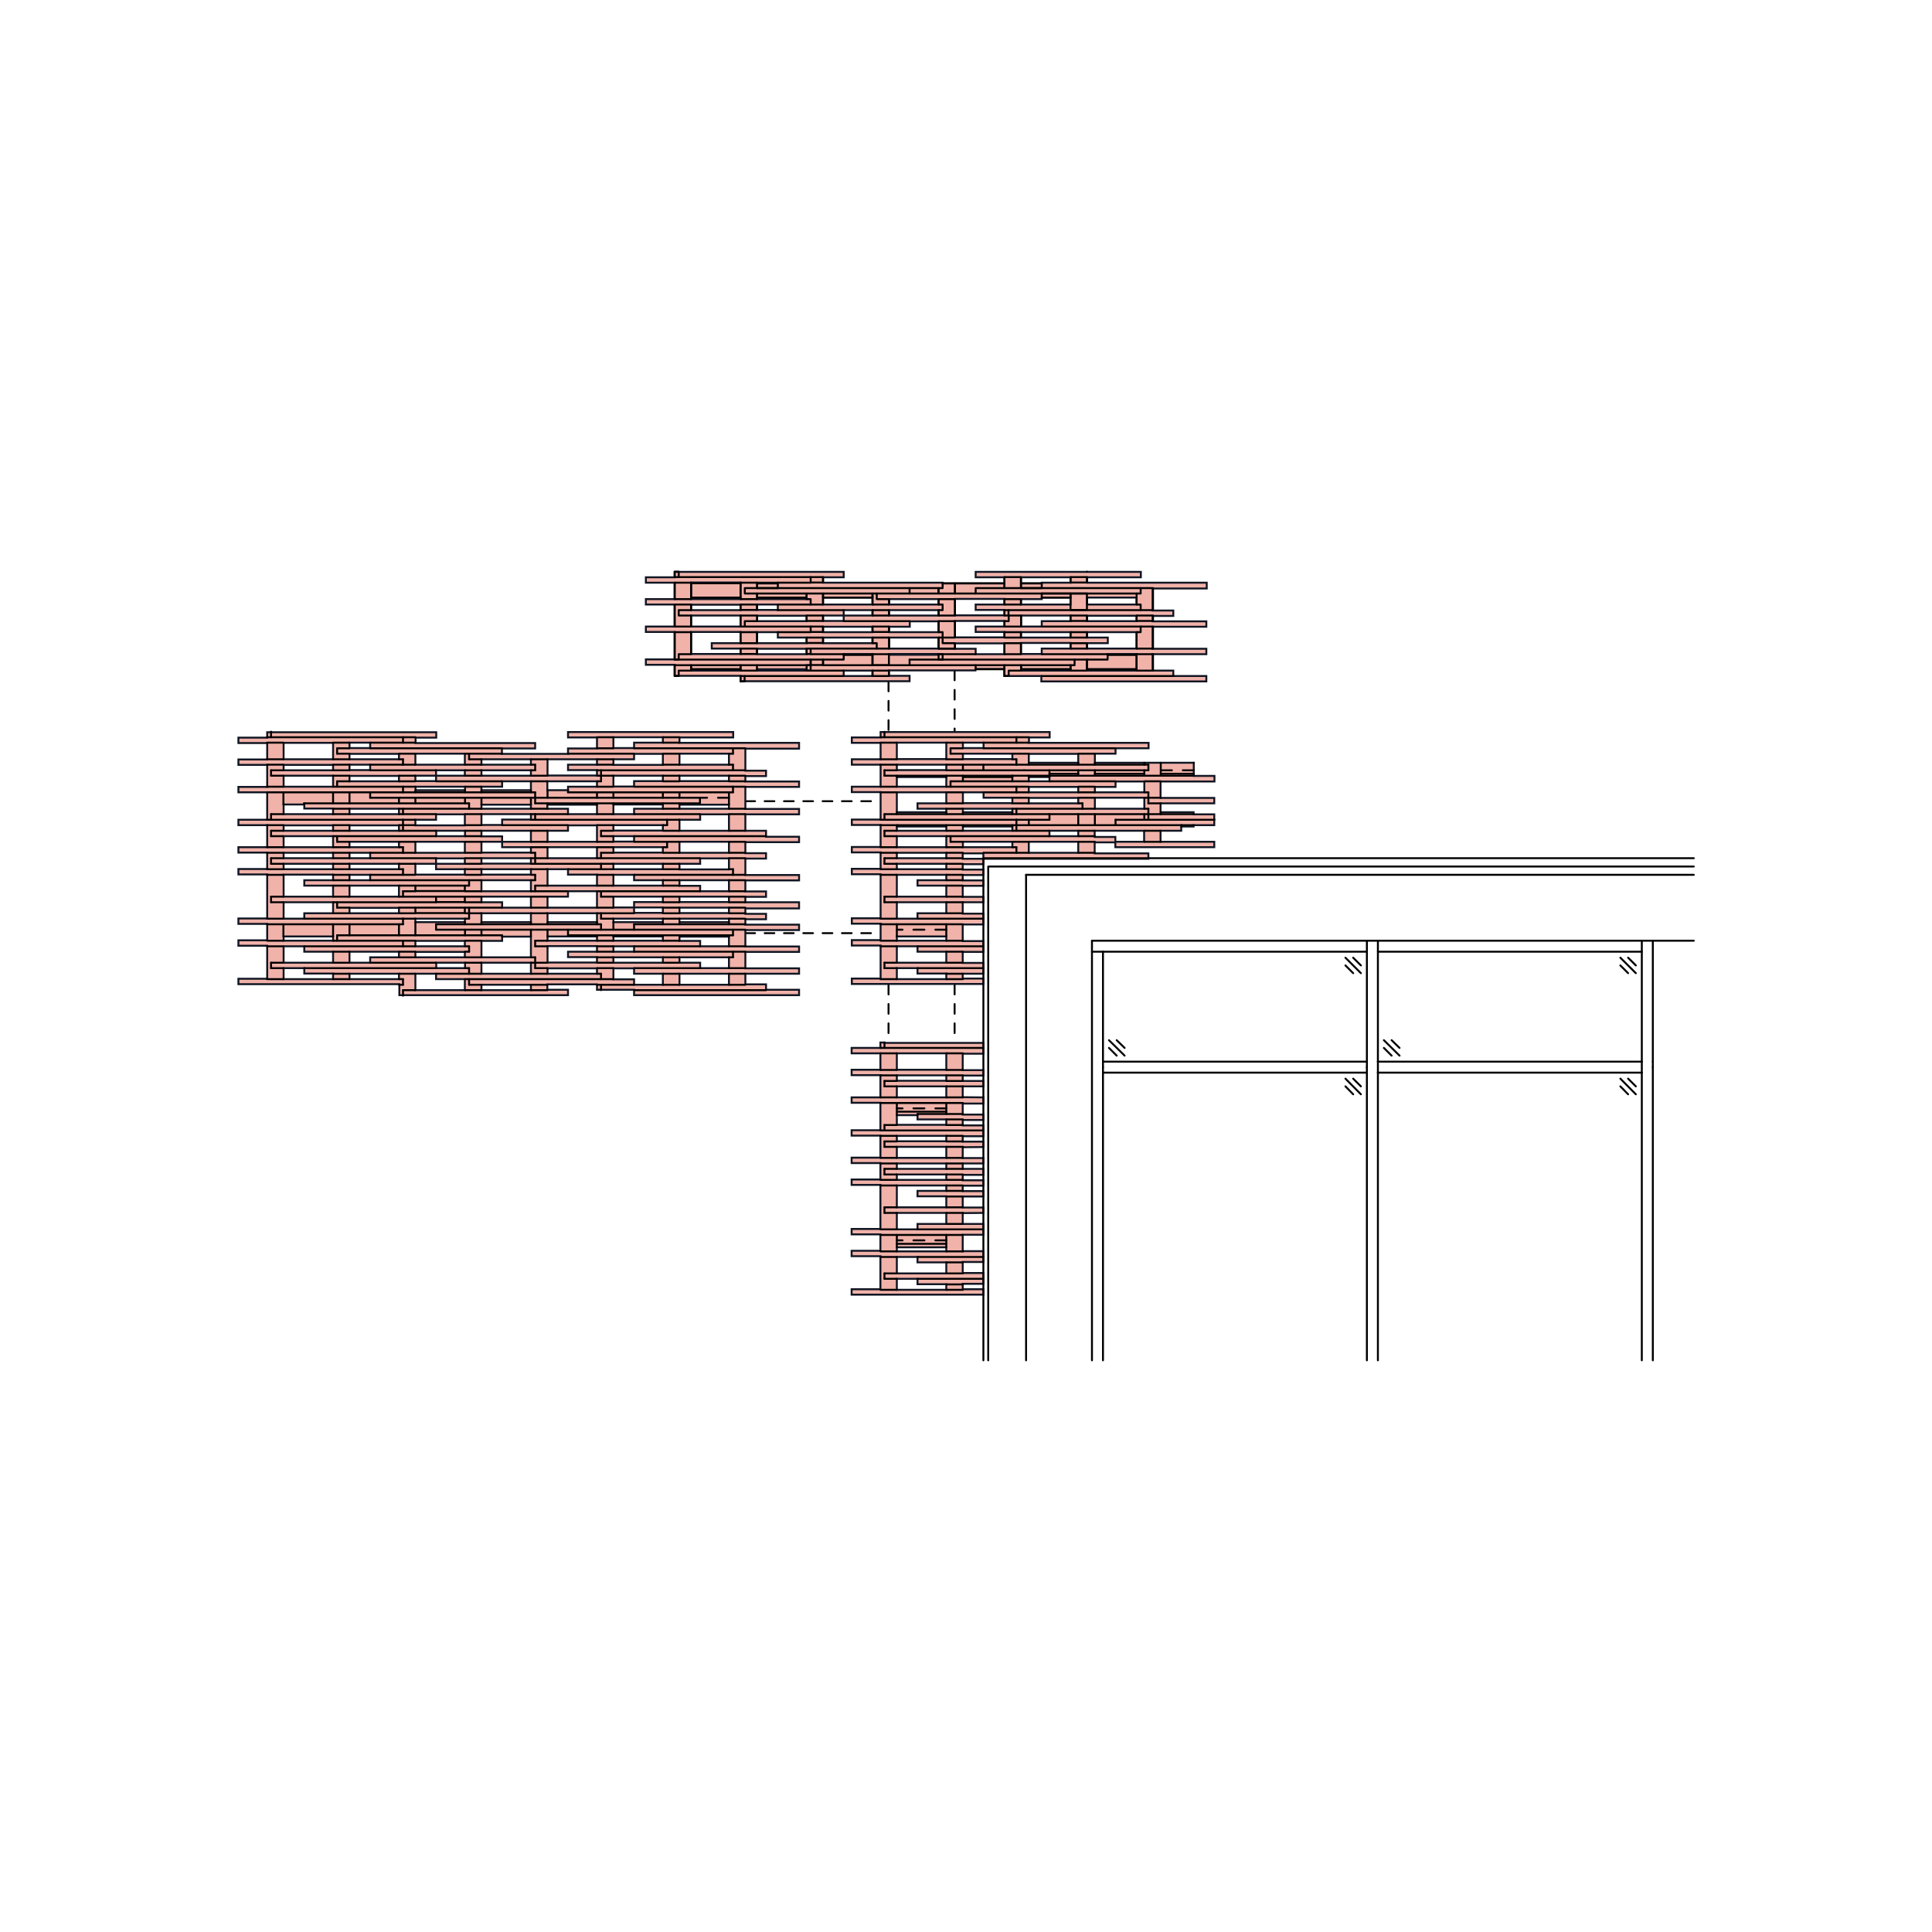 <?xml version="1.0" encoding="UTF-8"?> <!-- Generator: Adobe Illustrator 25.3.1, SVG Export Plug-In . SVG Version: 6.00 Build 0) --> <svg xmlns="http://www.w3.org/2000/svg" xmlns:xlink="http://www.w3.org/1999/xlink" version="1.1" x="0px" y="0px" viewBox="0 0 1000 1000" style="enable-background:new 0 0 1000 1000;" xml:space="preserve"> <style type="text/css"> .st0{fill:#EDD1CE;} .st1{fill:#1E2435;} .st2{fill:#F1B3A9;} .st3{fill:#FFFFFF;} .st4{fill:none;stroke:#000000;stroke-linecap:round;stroke-linejoin:round;} .st5{fill:#231F20;} .st6{fill:#F0B2A9;stroke:#111623;stroke-miterlimit:10;} .st7{fill:none;stroke:#000000;stroke-linecap:round;stroke-linejoin:round;stroke-dasharray:5,5;} .st8{fill:none;stroke:#000000;stroke-linecap:round;stroke-linejoin:round;stroke-dasharray:5.666,5.666;} </style> <g id="Color_Swatches"> </g> <g id="Background"> <rect y="0" class="st3" width="1000" height="1000"></rect> </g> <g id="Blue"> </g> <g id="Dash"> </g> <g id="Orange"> </g> <g id="Layer_1"> </g> <g id="Light_Orange"> </g> <g id="Orange_Lite"> </g> <g id="Curves"> </g> <g id="Hand"> </g> <g id="PAPER_SPACE::Curves"> </g> <g id="PAPER_SPACE::Shade_1_-_Light"> </g> <g id="PAPER_SPACE::Shade_3_-_Medium_2"> </g> <g id="PAPER_SPACE::Shade_4_-_Dark"> </g> <g id="Make2D::Visible::Curves"> </g> <g id="PAPER_SPACE::Dash"> </g> <g id="PAPER_SPACE::Axon-Dash"> </g> <g id="Default"> </g> <g id="Make2D"> <line class="st7" x1="494.1" y1="347.1" x2="494.1" y2="378.7"></line> <line class="st7" x1="459.9" y1="352.8" x2="459.9" y2="378.7"></line> <line class="st7" x1="494.1" y1="509.7" x2="494.1" y2="539.6"></line> <line class="st7" x1="459.9" y1="509.7" x2="459.9" y2="539.6"></line> <line class="st7" x1="385.8" y1="483" x2="455.7" y2="483"></line> <line class="st7" x1="385.8" y1="414.7" x2="455.7" y2="414.7"></line> <path class="st6" d="M624.6,304.4v-2.8h-61.9v-2.8h27.8v-2.8H505v2.8l14.9,0v3.2h-25.6h-6.4l0-0.4l-61.9,0v-2.8l10.7,0v-2.8h-85.4 l-2.1,0v2.8h-14.9v2.8h14.9v8.5h-14.9v2.8h14.9v11.4h-14.9v2.8h14.9v14.2h-14.9v2.8h14.9v5.7h2.1h32v2.8h2.1h85.4v-2.8l-10.7,0 v-2.8v0l44.8,0v-0.7h14.9v3.6h2.1h17.1v2.8h85.4v-2.8h-17.1v-2.8h-10.7v-8.5h27.8v-2.8h-27.8v-11.4h27.8v-2.8h-27.8v-2.8h10.7v-2.8 h-10.7v-11.4H624.6z M383.3,347.1h-25.6l0-0.7h25.6V347.1z M383.3,332.9h-14.9v2.8h14.9v2.8h-25.6v-11.4h25.6V332.9z M383.3,324.3 h-25.6v-5.7h25.6V324.3z M383.3,315.8h-25.6v-2.8h25.6V315.8z M383.3,310.1h-25.6v-0.8h25.6V310.1z M383.3,301.9h-25.6v-0.4h25.6 V301.9z M391.9,301.6l10.7,0v0.4h-10.7V301.6z M391.9,312.9h10.7v2.8l-10.7,0V312.9z M417.5,347.1h-25.6v-0.7h25.6V347.1z M417.5,338.6l-25.6,0v-2.8h25.6V338.6z M417.5,332.9l-25.6,0v-5.7h10.7v2.8h14.9V332.9z M417.5,321.5l-25.6,0v-2.8l25.6,0V321.5z M417.5,310.1l-25.6,0v-0.8h25.6V310.1z M451.6,349.9l-14.9,0v-2.8h14.9V349.9z M451.6,338.9h-14.9v-0.4l14.9,0V338.9z M451.6,332.9l-25.6,0V330h25.6V332.9z M451.6,327.2H426v-2.8l25.6,0V327.2z M451.6,318.6l-14.9,0v2.8l-10.7,0v-2.8h10.7v-2.8 l14.9,0V318.6z M451.6,312.9l-25.6,0v-3.6h25.6V312.9z M485.8,338.9h-25.6l0-0.4h25.6V338.9z M485.8,335.7l-25.6,0V330h25.6V335.7z M485.8,327.2h-25.6v-2.8l10.7,0v-2.8l14.9,0V327.2z M485.8,318.6h-25.6v-2.8l25.6,0V318.6z M485.8,312.9h-25.6v-2.8l25.6,0V312.9z M519.9,338.6H505v-2.8l-10.7,0v-2.8h25.6V338.6z M519.9,324.3H505v2.8h14.9v2.8h-25.6v-8.5h25.6V324.3z M519.9,312.9H505v2.8h14.9 v2.8l-25.6,0v-8.5h25.6V312.9z M554.1,347.1h-25.6v-0.7h25.6V347.1z M554.1,335.7h-14.9v2.8h-10.7v-5.7h25.6V335.7z M554.1,330 h-25.6v-2.8h25.6V330z M554.1,321.5h-14.9l0,2.8h-10.7v-5.7h25.6V321.5z M554.1,312.9h-25.6v-2.8h10.7v-0.8h14.9V312.9z M554.1,301.6h-14.9v0.4h-10.7v-3.2l25.6,0V301.6z M588.3,347.1h-25.6l0-0.7h25.6V347.1z M588.3,338.9h-14.9l0-0.4h14.9V338.9z M588.3,335.7h-25.6v-2.8h10.7V330h-10.7v-2.8h25.6V335.7z M588.3,321.5h-25.6v-2.8h25.6V321.5z M588.3,312.9h-25.6l0-3.6h25.6 L588.3,312.9z"></path> <path class="st6" d="M413.6,387.3v-2.8h-61.9v-2.8h27.8v-2.8H294v2.8H309v5.7H294v2.8h-34.2v-2.8H277v-2.8l-61.9,0v-2.8h10.7v-2.8 h-85.4h-2.1v2.8h-14.9v2.8h14.9v8.5h-14.9v2.8l14.9,0v11.4h-14.9v2.8h14.9v14.2h-14.9v2.8h14.9v11.4h-14.9v2.8h14.9v8.5h-14.9v2.8 h14.9v22.8h-14.9v2.8h14.9v8.5h-14.9v2.8h14.9v17.1h-14.9v2.8h83.3v5.7h2.1H294v-2.8h-10.7v-2.8H309v2.8h2.1h17.1v2.8h85.4v-2.8 h-17.1v-2.8l-10.7,0V504l27.8,0v-2.8l-27.8,0v-8.5l27.8,0v-2.8l-27.8,0v-8.5l27.8,0v-2.8l-27.8,0v-2.8l10.7,0v-2.8l-10.7,0v-2.8 l27.8,0V467h-27.8v-2.8h10.7v-2.8h-10.7v-5.7h27.8v-2.8h-27.8v-8.5h10.7v-2.8h-10.7v-5.7h27.8v-2.8h-17.1V430h-10.7v-8.5h27.8v-2.8 h-27.8v-11.4h27.8v-2.8h-27.8v-2.8h10.7v-2.8h-10.7v-11.4H413.6z M180.9,384.4h10.7l0,2.8h-10.7V384.4z M180.9,395.8h10.7v2.8 h-10.7V395.8z M180.9,441.4h10.7v2.8h-10.7V441.4z M180.9,452.8h10.7v2.8h-10.7V452.8z M172.4,506.8h-25.6v-5.7h10.7v2.8h14.9 V506.8z M172.4,498.3h-25.6v-8.5h10.7v2.8h14.9V498.3z M172.4,486.9h-25.6l0-2.2h25.6V486.9z M172.4,472.7h-14.9v2.8h-10.7V467 h25.6V472.7z M172.4,455.6h-14.9v2.8h14.9v5.7h-25.6v-11.4h25.6V455.6z M172.4,449.9h-25.6v-2.8h25.6V449.9z M172.4,444.2h-25.6 v-2.8h25.6V444.2z M172.4,438.5h-25.6v-5.7h25.6V438.5z M172.4,430h-25.6v-2.8h25.6V430z M172.4,421.4h-25.6l0-5h10.7l0,2.1h14.9 V421.4z M172.4,407.2h-25.6v-5.7h25.6V407.2z M172.4,398.7h-25.6v-2.8l25.6,0V398.7z M172.4,393h-25.6v-8.5h25.6V393z M206.5,506.8 h-25.6V504h25.6V506.8z M206.5,495.5h-14.9v2.8h-10.7v-5.7h25.6V495.5z M206.5,472.7h-25.6v-2.8h25.6V472.7z M206.5,464.1h-25.6 v-5.7h25.6V464.1z M206.5,449.9h-25.6v-2.8h25.6V449.9z M206.5,438.5h-25.6v-2.8h25.6V438.5z M206.5,430h-25.6v-2.8h25.6V430z M206.5,421.4h-25.6v-2.8h25.6V421.4z M206.5,404.4h-25.6v-2.8h25.6V404.4z M206.5,393h-25.6v-2.8h25.6V393z M249.2,393h25.6v2.8 h-25.6V393z M249.2,398.7h25.6v2.8h-25.6V398.7z M249.2,407.2h10.7v-2.8h14.9v4.6h-25.6V407.2z M249.2,416.5h25.6v2.1h-25.6V416.5z M249.2,421.4h25.6v2.8h-14.9v2.8h-10.7V421.4z M249.2,435.7h10.7v-2.8h-10.7V430h25.6v5.7h-14.9v2.8h14.9v2.8h-25.6V435.7z M249.2,444.2h25.6v2.8h-25.6V444.2z M249.2,449.9h25.6v2.8h-25.6V449.9z M249.2,455.6h25.6v5.7h-25.6V455.6z M249.2,464.1h25.6 v5.7h-14.9V467h-10.7V464.1z M274.8,472.7v4.6h-25.6l0-4.6H274.8z M215,390.1h25.6v5.7H215V390.1z M215,401.5h10.7v-2.8h14.9v2.8 h-14.9l0,2.8H215V401.5z M240.7,407.2v1.8h-25.6l0-1.8H240.7z M215,424.3h10.7v-2.8h14.9v5.7H215V424.3z M240.7,430v2.8h-14.9V430 H240.7z M215,435.7h25.6v5.7H215V435.7z M215,447.1h10.7v-2.8h14.9v2.8h-14.9v2.8h14.9v2.8H215V447.1z M240.7,512.5H215V504h10.7 v2.8h14.9V512.5z M240.7,501.1h-14.9v-2.8h14.9V501.1z M240.7,495.5H215v-2.8h25.6V495.5z M240.7,489.8H215v-2.8h25.6V489.8z M215,477.3l0-1.8h25.6l0,1.8H215z M274.8,512.5h-25.6v-2.8h25.6V512.5z M274.8,504h-25.6v-5.7h25.6V504z M274.8,495.5h-25.6v-8.5 h10.7v-2.2h14.9L274.8,495.5z M283.4,393H309v2.8H294v2.8H309v2.8h-25.6V393z M283.4,404.4H309v2.8H294l0,1.8h-10.7V404.4z M283.4,430H294v-2.8H309v8.5h-25.6V430z M283.4,438.5H309v5.7h-25.6V438.5z M283.4,449.9H294l0,2.8H309v5.7h-25.6V449.9z M283.4,464.1H294v-2.8H309v8.5h-25.6V464.1z M283.4,472.7H309v4.6h-25.6V472.7z M309,504h-25.6v-2.8H309V504z M309,492.6H294v2.8 H309v2.8h-25.6v-8.5H309V492.6z M309,486.9h-25.6l0-2.2H309L309,486.9z M309,421.4H294v-2.8h-10.7l0-2.1H309L309,421.4z M351.7,390.1h25.6v5.7h-25.6V390.1z M351.7,401.5h25.6v2.8h-25.6V401.5z M351.7,424.3h10.7v-2.8h14.9v8.5h-25.6V424.3z M351.7,435.7h25.6v5.7h-25.6V435.7z M351.7,447.1h10.7v-2.8h14.9v5.7h-25.6V447.1z M351.7,455.6h25.6v5.7h-14.9v-2.8h-10.7V455.6z M351.7,464.1h25.6v2.8h-25.6V464.1z M351.7,469.8h25.6v2.8l-25.6,0V469.8z M317.5,381.6h25.6v2.8h-14.9v2.8h-10.7V381.6z M317.5,393h10.7v-2.8h14.9v5.7h-25.6V393z M317.5,401.5h25.6v2.8h-14.9v2.8h-10.7V401.5z M317.5,427.1h25.6v2.8h-25.6V427.1z M317.5,432.8h10.7v2.8h-10.7V432.8z M317.5,438.5h25.6v2.8h-25.6V438.5z M317.5,447.1h25.6v2.8h-25.6V447.1z M317.5,452.8h10.7 v2.8h14.9v2.8h-25.6V452.8z M317.5,464.1h25.6v2.8h-14.9v2.8h14.9v2.8h-14.9v-2.8h-10.7V464.1z M317.5,489.8h10.7v2.8h-10.7V489.8z M343.1,509.7h-14.9v-2.8l-10.7,0v-5.7h10.7v2.8h14.9V509.7z M343.1,498.3h-25.6v-2.8l25.6,0V498.3z M343.1,486.9h-25.6l0-2.2h25.6 L343.1,486.9z M317.5,477.3v-1.8l25.6,0l0,1.8H317.5z M343.1,418.6h-14.9v2.8h-10.7l0-5h25.6L343.1,418.6z M377.3,509.7l-25.6,0 V504l25.6,0V509.7z M377.3,501.1l-14.9,0v-2.8h-10.7v-2.8l25.6,0V501.1z M377.3,489.8l-14.9,0v-2.8l-10.7,0l0-2.2h25.6L377.3,489.8 z M351.7,477.3l0-1.8h25.6l0,1.8H351.7z M377.3,418.6h-25.6l0-2.1h25.6L377.3,418.6z"></path> <path class="st6" d="M628.6,404.4v-2.8h-10.7v-1.1v-5.7l-17.1,0h-8.5h-25.6l0-2v-2.5v-0.2l10.7,0v-2.8h17.1v-2.8h-61.9v-2.8l10.7,0 v-2.8h-85.4l-2.1,0v2.8h-14.9v2.8l14.9,0v8.5h-14.9v2.8h14.9v11.4l-14.9,0v2.8h14.9v14.2h-14.9v2.8h14.9v11.4h-14.9v2.8h14.9v8.5 h-14.9v2.8h14.9v22.8h-14.9v2.8h14.9v8.5h-14.9v2.8h14.9v17.1h-14.9v2.8H509v-2.8h-10.7V504H509v-2.8v-2.8h-10.7v-5.7H509v-2.8 v-2.8h-10.7v-0.2v-2.5v-5.9H509v-2.8v-2.8h-10.7v-3v-2.5V467H509v-2.8h-10.7v-5.7H509v-2.8h-10.7v-2.8H509v-2.8h-10.7v-2.8H509 v-2.8l-10.7,0v-2.8l10.7,0v2.8l85.4,0v-2.8h-27.8v-5.7h10.7v-2.8h-10.7V430h25.6v5.7h-14.9v2.8h51.2v-2.8h-27.8V430h10.7l0-2.2h6.4 v-0.7h10.7v-2.8v-2.8h-10.7v-1.1h-17.1v-4.6h27.8v-2.8h-27.8v-8.5H628.6z M464.2,384.4l25.6,0v8.5l-25.6,0V384.4z M464.2,395.8 l25.6,0v2.8l-25.6,0V395.8z M464.2,402.2h25.6v5h-25.6V402.2z M464.2,410.1l25.6,0v5.7l-14.9,0v2.8l14.9,0v1.8h-25.6V410.1z M464.2,432.8h25.6v5.7l-25.6,0V432.8z M464.2,441.4l25.6,0v2.8l-25.6,0V441.4z M464.2,447.1h25.6v2.8h-25.6V447.1z M464.2,452.8 h25.6v2.8h-14.9v2.8h14.9v5.7h-25.6V452.8z M464.2,467h25.6v5.7h-14.9v2.8h-10.7V467z M489.8,506.8h-25.6v-5.7h10.7v2.8h14.9V506.8 z M489.8,498.3h-25.6v-8.5h10.7v2.8h14.9V498.3z M489.8,486.9h-25.6l0-2.2h25.6L489.8,486.9z M489.8,430h-25.6l0-2.2h25.6 L489.8,430z M532.5,402.2h10.7v2.2h-10.7V402.2z M498.4,384.4l10.7,0v2.8h-10.7V384.4z M498.4,390.1l25.6,0v2.8l-25.6,0V390.1z M498.4,410.1l10.7,0v2.8l14.9,0v2.8l-25.6,0V410.1z M498.4,418.6l25.6,0v1.8h-25.6V418.6z M524,438.5l-25.6,0v-2.8l25.6,0V438.5z M524,430h-25.6v-2.2H524L524,430z M558.1,441.4h-25.6v-5.7h25.6V441.4z M558.1,432.8h-14.9V430h14.9V432.8z M558.1,415.8h-25.6 v-2.8h25.6V415.8z M558.1,410.1l-25.6,0v-2.8h25.6V410.1z M558.1,394.8h-25.6l0-4.6h25.6V394.8z M592.3,418.6h-25.6v-5.7h25.6 V418.6z M592.3,410.1h-25.6v-2.8h10.7v-2.8h14.9V410.1z"></path> <path class="st6" d="M457.8,539.6l-2.1,0v2.8h-14.9v2.8h14.9v8.5h-14.9v2.8h14.9V568l-14.9,0v2.8l14.9,0v14.2l-14.9,0v2.8l14.9,0 v11.4h-14.9v2.8h14.9v8.5h-14.9v2.8h14.9v22.8h-14.9v2.8h14.9v8.5h-14.9v2.8h14.9v17.1h-14.9v2.8H509v-2.8h-10.7v-2.8H509v-2.8 v-2.8h-10.7v-5.7H509v-2.8v-2.8h-10.7V645v-5.9H509v-2.8v-2.8h-10.7v-3v-2.6l10.7-0.1v-2.8h-10.7v-5.7H509v-2.8h-10.7v-2.8l10.7,0 v-2.8l-10.7,0v-2.8H509V605h-10.7v-2.8H509v-2.8h-10.7v-3v-2.6l10.7-0.1v-2.8l-10.7,0v-2.8l10.7,0v-2.8v-2.8l-10.7,0v-2.8l10.7,0 v-2.8l-10.7,0v-5.7l10.7,0V568l-10.7-0.1v-2.6v-3H509v-2.8h-10.7v-2.8H509v-2.8h-10.7v-3v-2.5v-3H509v-2.8v-2.8H457.8z M464.2,545.2h25.6v8.5h-25.6V545.2z M464.2,556.6h25.6v2.8h-25.6V556.6z M464.2,562.3h25.6v5.7l-25.6,0V562.3z M464.2,577.2h10.7 v2.2l14.9,0v2.8h-25.6L464.2,577.2z M464.2,587.9l25.6,0v2.8h-25.6V587.9z M464.2,593.6l25.6,0v5.7h-25.6V593.6z M464.2,602.2h25.6 v2.8h-25.6V602.2z M464.2,607.9l25.6,0v2.8l-25.6,0V607.9z M464.2,613.6h25.6v2.8h-14.9v2.8h14.9v5.7l-25.6,0V613.6z M464.2,627.8 h25.6v5.7h-14.9v2.8h-10.7V627.8z M489.8,667.6h-25.6v-5.7h10.7v2.8h14.9V667.6z M489.8,659.1h-25.6v-8.5h10.7v2.8h14.9V659.1z M489.8,647.7h-25.6l0-2.1h25.6L489.8,647.7z"></path> <rect x="391.9" y="307.2" class="st4" width="25.6" height="2.1"></rect> <rect x="588.3" y="318.6" class="st4" width="8.5" height="2.8"></rect> <rect x="588.3" y="338.6" class="st4" width="8.5" height="8.5"></rect> <polygon class="st4" points="596.8,324.3 590.4,324.3 590.4,327.2 588.3,327.2 588.3,335.7 596.8,335.7 "></polygon> <polygon class="st4" points="562.6,346.4 588.3,346.4 588.3,338.9 573.3,338.9 573.3,341.4 562.6,341.4 "></polygon> <rect x="528.5" y="344.3" class="st4" width="25.6" height="2.1"></rect> <polygon class="st4" points="562.6,341.4 556.2,341.4 556.2,344.3 554.1,344.3 554.1,347.1 562.6,347.1 "></polygon> <rect x="349.2" y="295.9" class="st4" width="2.1" height="2.8"></rect> <rect x="349.2" y="301.6" class="st4" width="8.5" height="8.5"></rect> <polygon class="st4" points="349.2,312.9 357.7,312.9 357.7,315.8 351.3,315.8 351.3,318.6 357.7,318.6 357.7,324.3 349.2,324.3 "></polygon> <polygon class="st4" points="357.7,327.2 349.2,327.2 349.2,341.4 351.3,341.4 351.3,338.6 357.7,338.6 "></polygon> <polygon class="st4" points="357.7,344.3 349.2,344.3 349.2,349.9 351.3,349.9 351.3,347.1 357.7,347.1 "></polygon> <rect x="357.7" y="344.3" class="st4" width="25.6" height="2.1"></rect> <rect x="357.7" y="301.9" class="st4" width="25.6" height="7.4"></rect> <polygon class="st4" points="383.3,301.6 391.9,301.6 391.9,304.4 385.5,304.4 385.5,307.2 391.9,307.2 391.9,310.1 383.3,310.1 "></polygon> <polygon class="st4" points="391.9,318.6 383.3,318.6 383.3,324.3 385.5,324.3 385.5,321.5 391.9,321.5 "></polygon> <rect x="383.3" y="349.9" class="st4" width="2.1" height="2.8"></rect> <rect x="383.3" y="344.3" class="st4" width="8.5" height="2.8"></rect> <rect x="383.3" y="335.7" class="st4" width="8.5" height="2.8"></rect> <rect x="383.3" y="327.2" class="st4" width="8.5" height="5.7"></rect> <rect x="383.3" y="312.9" class="st4" width="8.5" height="2.8"></rect> <rect x="391.9" y="301.9" class="st4" width="10.7" height="2.5"></rect> <rect x="419.6" y="324.3" class="st4" width="6.4" height="2.8"></rect> <rect x="417.5" y="330" class="st4" width="8.5" height="2.8"></rect> <rect x="417.5" y="335.7" class="st4" width="2.1" height="2.8"></rect> <rect x="419.6" y="341.4" class="st4" width="6.4" height="2.8"></rect> <rect x="417.5" y="344.3" class="st4" width="2.1" height="2.8"></rect> <polygon class="st4" points="426,341.4 426,344.3 451.6,344.3 451.6,338.9 436.7,338.9 436.7,341.4 "></polygon> <polygon class="st4" points="460.2,330 451.6,330 451.6,332.9 453.8,332.9 453.8,335.7 460.2,335.7 "></polygon> <rect x="451.6" y="347.1" class="st4" width="8.5" height="2.8"></rect> <rect x="451.6" y="338.6" class="st4" width="8.5" height="5.7"></rect> <rect x="451.6" y="324.3" class="st4" width="8.5" height="2.8"></rect> <rect x="451.6" y="315.8" class="st4" width="8.5" height="2.8"></rect> <rect x="426" y="307.2" class="st4" width="25.6" height="2.1"></rect> <polygon class="st4" points="596.8,304.4 590.4,304.4 590.4,307.2 588.3,307.2 588.3,309.3 588.3,312.9 590.4,312.9 590.4,315.8 596.8,315.8 "></polygon> <polygon class="st4" points="426,312.9 419.6,312.9 419.6,310.1 417.5,310.1 417.5,309.3 417.5,307.2 426,307.2 426,309.3 "></polygon> <polygon class="st4" points="451.6,309.3 451.6,307.2 453.8,307.2 453.8,310.1 460.2,310.1 460.2,312.9 451.6,312.9 "></polygon> <rect x="417.5" y="318.6" class="st4" width="8.5" height="2.8"></rect> <rect x="419.6" y="298.7" class="st4" width="6.4" height="2.8"></rect> <polygon class="st4" points="519.9,304.4 505,304.4 505,307.2 494.3,307.2 494.3,301.9 519.9,301.9 "></polygon> <rect x="470.8" y="304.4" class="st4" width="14.9" height="2.8"></rect> <polygon class="st4" points="487.9,301.9 487.9,304.4 485.8,304.4 485.8,307.2 494.3,307.2 494.3,301.9 "></polygon> <polygon class="st4" points="485.8,312.9 487.9,312.9 487.9,315.8 485.8,315.8 485.8,318.6 494.3,318.6 494.3,310.1 485.8,310.1 "></polygon> <polygon class="st4" points="485.8,330 485.8,335.7 494.3,335.7 494.3,332.9 487.9,332.9 487.9,330 "></polygon> <polygon class="st4" points="494.3,330 487.9,330 487.9,327.2 485.8,327.2 485.8,321.5 494.3,321.5 "></polygon> <rect x="485.8" y="338.6" class="st4" width="2.1" height="2.8"></rect> <rect x="505" y="344.3" class="st4" width="14.9" height="2.1"></rect> <polygon class="st4" points="522.1,349.9 522.1,347.1 528.5,347.1 528.5,344.3 519.9,344.3 519.9,346.4 519.9,349.9 "></polygon> <rect x="519.9" y="332.9" class="st4" width="8.5" height="5.7"></rect> <rect x="519.9" y="327.2" class="st4" width="8.5" height="2.8"></rect> <polygon class="st4" points="528.5,318.6 522.1,318.6 522.1,321.5 519.9,321.5 519.9,324.3 528.5,324.3 "></polygon> <rect x="519.9" y="315.8" class="st4" width="2.1" height="2.8"></rect> <rect x="519.9" y="310.1" class="st4" width="8.5" height="2.8"></rect> <rect x="539.2" y="307.2" class="st4" width="14.9" height="2.1"></rect> <rect x="528.5" y="301.9" class="st4" width="10.7" height="2.5"></rect> <rect x="519.9" y="298.7" class="st4" width="8.5" height="5.7"></rect> <rect x="554.1" y="298.7" class="st4" width="8.5" height="2.8"></rect> <rect x="554.1" y="307.2" class="st4" width="8.5" height="8.5"></rect> <rect x="554.1" y="318.6" class="st4" width="8.5" height="2.8"></rect> <rect x="554.1" y="327.2" class="st4" width="8.5" height="2.8"></rect> <rect x="554.1" y="332.9" class="st4" width="8.5" height="2.8"></rect> <line class="st4" x1="876.7" y1="452.8" x2="531.1" y2="452.8"></line> <line class="st4" x1="565.2" y1="486.9" x2="876.7" y2="486.9"></line> <line class="st4" x1="713.2" y1="704.1" x2="713.2" y2="555.2"></line> <line class="st4" x1="849.8" y1="555.2" x2="849.8" y2="704.1"></line> <line class="st4" x1="531.1" y1="452.8" x2="531.1" y2="704.1"></line> <line class="st4" x1="707.5" y1="552.4" x2="707.5" y2="704.1"></line> <line class="st4" x1="565.2" y1="486.9" x2="565.2" y2="704.1"></line> <line class="st4" x1="570.9" y1="704.1" x2="570.9" y2="552.4"></line> <line class="st4" x1="855.5" y1="704.1" x2="855.5" y2="552.4"></line> <line class="st4" x1="838.7" y1="562.3" x2="842.7" y2="566.4"></line> <line class="st4" x1="565.2" y1="492.6" x2="570.9" y2="492.6"></line> <line class="st4" x1="838.7" y1="558.3" x2="846.7" y2="566.4"></line> <line class="st4" x1="842.7" y1="558.3" x2="846.7" y2="562.3"></line> <line class="st4" x1="696.4" y1="558.3" x2="704.4" y2="566.4"></line> <line class="st4" x1="700.4" y1="558.3" x2="704.4" y2="562.3"></line> <line class="st4" x1="696.4" y1="562.3" x2="700.4" y2="566.4"></line> <line class="st4" x1="570.9" y1="492.6" x2="707.5" y2="492.6"></line> <line class="st4" x1="849.8" y1="549.5" x2="713.2" y2="549.5"></line> <line class="st4" x1="713.2" y1="555.2" x2="849.8" y2="555.2"></line> <line class="st4" x1="707.5" y1="549.5" x2="570.9" y2="549.5"></line> <line class="st4" x1="570.9" y1="555.2" x2="707.5" y2="555.2"></line> <line class="st4" x1="838.7" y1="499.7" x2="842.7" y2="503.7"></line> <line class="st4" x1="582.1" y1="546.4" x2="574" y2="538.4"></line> <line class="st4" x1="578" y1="546.4" x2="574" y2="542.4"></line> <line class="st4" x1="582.1" y1="542.4" x2="578" y2="538.4"></line> <line class="st4" x1="696.4" y1="495.7" x2="704.4" y2="503.7"></line> <line class="st4" x1="724.4" y1="546.4" x2="716.3" y2="538.4"></line> <line class="st4" x1="720.3" y1="546.4" x2="716.3" y2="542.4"></line> <line class="st4" x1="724.4" y1="542.4" x2="720.3" y2="538.4"></line> <line class="st4" x1="838.7" y1="495.7" x2="846.7" y2="503.7"></line> <line class="st4" x1="842.7" y1="495.7" x2="846.7" y2="499.7"></line> <line class="st4" x1="696.4" y1="499.7" x2="700.4" y2="503.7"></line> <line class="st4" x1="707.5" y1="549.5" x2="707.5" y2="552.4"></line> <line class="st4" x1="713.2" y1="555.2" x2="713.2" y2="549.5"></line> <line class="st4" x1="713.2" y1="492.6" x2="849.8" y2="492.6"></line> <line class="st4" x1="855.5" y1="552.4" x2="855.5" y2="549.5"></line> <line class="st4" x1="570.9" y1="552.4" x2="570.9" y2="492.6"></line> <line class="st4" x1="849.8" y1="549.5" x2="849.8" y2="555.2"></line> <line class="st4" x1="855.5" y1="549.5" x2="855.5" y2="486.9"></line> <line class="st4" x1="849.8" y1="486.9" x2="849.8" y2="549.5"></line> <line class="st4" x1="713.2" y1="549.5" x2="713.2" y2="486.9"></line> <line class="st4" x1="707.5" y1="486.9" x2="707.5" y2="549.5"></line> <line class="st4" x1="419.6" y1="298.7" x2="351.3" y2="298.7"></line> <line class="st4" x1="402.5" y1="304.4" x2="391.9" y2="304.4"></line> <line class="st4" x1="470.8" y1="304.4" x2="402.5" y2="304.4"></line> <line class="st4" x1="419.6" y1="324.3" x2="385.5" y2="324.3"></line> <line class="st4" x1="436.7" y1="349.9" x2="385.5" y2="349.9"></line> <line class="st4" x1="419.6" y1="344.3" x2="391.9" y2="344.3"></line> <line class="st4" x1="453.8" y1="335.7" x2="419.6" y2="335.7"></line> <line class="st4" x1="436.7" y1="338.6" x2="419.6" y2="338.6"></line> <line class="st4" x1="460.2" y1="344.3" x2="451.6" y2="344.3"></line> <line class="st4" x1="505" y1="344.3" x2="460.2" y2="344.3"></line> <line class="st4" x1="700.4" y1="495.7" x2="704.4" y2="499.7"></line> <line class="st4" x1="242.8" y1="390.1" x2="242.8" y2="393"></line> <line class="st4" x1="590.4" y1="304.4" x2="528.5" y2="304.4"></line> <line class="st4" x1="539.2" y1="307.2" x2="505" y2="307.2"></line> <line class="st4" x1="470.8" y1="307.2" x2="453.8" y2="307.2"></line> <line class="st4" x1="590.4" y1="315.8" x2="522.1" y2="315.8"></line> <line class="st4" x1="556.2" y1="341.4" x2="487.9" y2="341.4"></line> <line class="st4" x1="590.4" y1="324.3" x2="539.2" y2="324.3"></line> <line class="st4" x1="588.3" y1="307.2" x2="539.2" y2="307.2"></line> <line class="st4" x1="396.5" y1="512.5" x2="328.2" y2="512.5"></line> <line class="st4" x1="274.8" y1="512.5" x2="283.4" y2="512.5"></line> <line class="st4" x1="283.4" y1="509.7" x2="274.8" y2="509.7"></line> <line class="st4" x1="328.2" y1="509.7" x2="309" y2="509.7"></line> <line class="st4" x1="206.5" y1="509.7" x2="208.6" y2="509.7"></line> <line class="st4" x1="215" y1="384.4" x2="208.6" y2="384.4"></line> <line class="st4" x1="215" y1="381.6" x2="208.6" y2="381.6"></line> <line class="st4" x1="259.9" y1="387.3" x2="191.6" y2="387.3"></line> <line class="st4" x1="259.9" y1="390.1" x2="242.8" y2="390.1"></line> <line class="st4" x1="328.2" y1="390.1" x2="294" y2="390.1"></line> <line class="st4" x1="317.5" y1="387.3" x2="309" y2="387.3"></line> <line class="st4" x1="317.5" y1="381.6" x2="309" y2="381.6"></line> <line class="st4" x1="351.7" y1="381.6" x2="343.1" y2="381.6"></line> <line class="st4" x1="343.1" y1="384.4" x2="351.7" y2="384.4"></line> <line class="st4" x1="385.8" y1="504" x2="377.3" y2="504"></line> <line class="st4" x1="385.8" y1="509.7" x2="377.3" y2="509.7"></line> <line class="st4" x1="385.8" y1="501.1" x2="377.3" y2="501.1"></line> <line class="st4" x1="385.8" y1="489.8" x2="377.3" y2="489.8"></line> <line class="st4" x1="385.8" y1="464.1" x2="377.3" y2="464.1"></line> <line class="st4" x1="385.8" y1="472.7" x2="377.3" y2="472.7"></line> <line class="st4" x1="385.8" y1="469.8" x2="377.3" y2="469.8"></line> <line class="st4" x1="385.8" y1="467" x2="377.3" y2="467"></line> <line class="st4" x1="385.8" y1="475.5" x2="377.3" y2="475.5"></line> <line class="st4" x1="385.8" y1="455.6" x2="377.3" y2="455.6"></line> <line class="st4" x1="385.8" y1="461.3" x2="377.3" y2="461.3"></line> <line class="st4" x1="385.8" y1="441.4" x2="377.3" y2="441.4"></line> <line class="st4" x1="385.8" y1="435.7" x2="377.3" y2="435.7"></line> <line class="st4" x1="385.8" y1="444.2" x2="377.3" y2="444.2"></line> <line class="st4" x1="385.8" y1="430" x2="377.3" y2="430"></line> <line class="st4" x1="385.8" y1="421.4" x2="377.3" y2="421.4"></line> <line class="st4" x1="385.8" y1="404.4" x2="377.3" y2="404.4"></line> <line class="st4" x1="385.8" y1="401.5" x2="377.3" y2="401.5"></line> <line class="st4" x1="385.8" y1="418.6" x2="377.3" y2="418.6"></line> <line class="st4" x1="385.8" y1="407.2" x2="379.4" y2="407.2"></line> <line class="st4" x1="385.8" y1="387.3" x2="379.4" y2="387.3"></line> <line class="st4" x1="385.8" y1="481.2" x2="328.2" y2="481.2"></line> <line class="st4" x1="385.8" y1="478.4" x2="328.2" y2="478.4"></line> <line class="st4" x1="385.8" y1="398.7" x2="379.4" y2="398.7"></line> <line class="st4" x1="385.8" y1="492.6" x2="379.4" y2="492.6"></line> <line class="st4" x1="385.8" y1="452.8" x2="379.4" y2="452.8"></line> <line class="st4" x1="146.7" y1="506.8" x2="138.2" y2="506.8"></line> <line class="st4" x1="146.7" y1="489.8" x2="138.2" y2="489.8"></line> <line class="st4" x1="146.7" y1="486.9" x2="138.2" y2="486.9"></line> <line class="st4" x1="146.7" y1="475.5" x2="138.2" y2="475.5"></line> <line class="st4" x1="146.7" y1="452.8" x2="138.2" y2="452.8"></line> <line class="st4" x1="146.7" y1="441.4" x2="138.2" y2="441.4"></line> <line class="st4" x1="146.7" y1="449.9" x2="138.2" y2="449.9"></line> <line class="st4" x1="146.7" y1="438.5" x2="138.2" y2="438.5"></line> <line class="st4" x1="146.7" y1="427.1" x2="138.2" y2="427.1"></line> <line class="st4" x1="146.7" y1="410.1" x2="138.2" y2="410.1"></line> <line class="st4" x1="146.7" y1="407.2" x2="138.2" y2="407.2"></line> <line class="st4" x1="146.7" y1="395.8" x2="138.2" y2="395.8"></line> <line class="st4" x1="146.7" y1="384.4" x2="138.2" y2="384.4"></line> <line class="st4" x1="146.7" y1="393" x2="138.2" y2="393"></line> <line class="st4" x1="208.6" y1="478.4" x2="138.2" y2="478.4"></line> <line class="st4" x1="208.6" y1="381.6" x2="138.2" y2="381.6"></line> <line class="st4" x1="208.6" y1="424.3" x2="138.2" y2="424.3"></line> <line class="st4" x1="351.7" y1="504" x2="343.1" y2="504"></line> <line class="st4" x1="351.7" y1="509.7" x2="343.1" y2="509.7"></line> <line class="st4" x1="351.7" y1="498.3" x2="343.1" y2="498.3"></line> <line class="st4" x1="351.7" y1="495.5" x2="343.1" y2="495.5"></line> <line class="st4" x1="379.4" y1="495.5" x2="377.3" y2="495.5"></line> <line class="st4" x1="351.7" y1="486.9" x2="343.1" y2="486.9"></line> <line class="st4" x1="351.7" y1="484.1" x2="351.7" y2="484.7"></line> <line class="st4" x1="377.3" y1="484.1" x2="377.3" y2="484.7"></line> <line class="st4" x1="351.7" y1="477.3" x2="351.7" y2="478.4"></line> <line class="st4" x1="377.3" y1="477.3" x2="377.3" y2="478.4"></line> <line class="st4" x1="351.7" y1="464.1" x2="343.1" y2="464.1"></line> <line class="st4" x1="351.7" y1="472.7" x2="343.1" y2="472.7"></line> <line class="st4" x1="351.7" y1="469.8" x2="343.1" y2="469.8"></line> <line class="st4" x1="351.7" y1="467" x2="343.1" y2="467"></line> <line class="st4" x1="351.7" y1="475.5" x2="343.1" y2="475.5"></line> <line class="st4" x1="351.7" y1="458.4" x2="343.1" y2="458.4"></line> <line class="st4" x1="351.7" y1="455.6" x2="343.1" y2="455.6"></line> <line class="st4" x1="351.7" y1="447.1" x2="343.1" y2="447.1"></line> <line class="st4" x1="351.7" y1="449.9" x2="343.1" y2="449.9"></line> <line class="st4" x1="379.4" y1="449.9" x2="377.3" y2="449.9"></line> <line class="st4" x1="351.7" y1="441.4" x2="343.1" y2="441.4"></line> <line class="st4" x1="351.7" y1="435.7" x2="345.3" y2="435.7"></line> <line class="st4" x1="351.7" y1="430" x2="343.1" y2="430"></line> <line class="st4" x1="351.7" y1="424.3" x2="277" y2="424.3"></line> <line class="st4" x1="351.7" y1="415.8" x2="351.7" y2="416.5"></line> <line class="st4" x1="377.3" y1="410.1" x2="377.3" y2="416.5"></line> <line class="st4" x1="351.7" y1="395.8" x2="343.1" y2="395.8"></line> <line class="st4" x1="379.4" y1="395.8" x2="377.3" y2="395.8"></line> <line class="st4" x1="351.7" y1="404.4" x2="343.1" y2="404.4"></line> <line class="st4" x1="351.7" y1="401.5" x2="343.1" y2="401.5"></line> <line class="st4" x1="351.7" y1="390.1" x2="343.1" y2="390.1"></line> <line class="st4" x1="379.4" y1="390.1" x2="377.3" y2="390.1"></line> <line class="st4" x1="351.7" y1="418.6" x2="343.1" y2="418.6"></line> <line class="st4" x1="317.5" y1="407.2" x2="309" y2="407.2"></line> <line class="st4" x1="379.4" y1="407.2" x2="328.2" y2="407.2"></line> <line class="st4" x1="317.5" y1="393" x2="309" y2="393"></line> <line class="st4" x1="317.5" y1="395.8" x2="309" y2="395.8"></line> <line class="st4" x1="317.5" y1="401.5" x2="311.1" y2="401.5"></line> <line class="st4" x1="379.4" y1="387.3" x2="328.2" y2="387.3"></line> <line class="st4" x1="343.1" y1="415.8" x2="343.1" y2="416.5"></line> <line class="st4" x1="317.5" y1="415.8" x2="317.5" y2="416.5"></line> <line class="st4" x1="317.5" y1="421.4" x2="309" y2="421.4"></line> <line class="st4" x1="362.3" y1="421.4" x2="328.2" y2="421.4"></line> <line class="st4" x1="317.5" y1="438.5" x2="309" y2="438.5"></line> <line class="st4" x1="345.3" y1="438.5" x2="343.1" y2="438.5"></line> <line class="st4" x1="317.5" y1="458.4" x2="309" y2="458.4"></line> <line class="st4" x1="317.5" y1="452.8" x2="309" y2="452.8"></line> <line class="st4" x1="379.4" y1="452.8" x2="328.2" y2="452.8"></line> <line class="st4" x1="317.5" y1="435.7" x2="309" y2="435.7"></line> <line class="st4" x1="345.3" y1="435.7" x2="328.2" y2="435.7"></line> <line class="st4" x1="317.5" y1="427.1" x2="309" y2="427.1"></line> <line class="st4" x1="345.3" y1="427.1" x2="343.1" y2="427.1"></line> <line class="st4" x1="317.5" y1="432.8" x2="311.1" y2="432.8"></line> <line class="st4" x1="396.5" y1="432.8" x2="328.2" y2="432.8"></line> <line class="st4" x1="317.5" y1="430" x2="311.1" y2="430"></line> <line class="st4" x1="317.5" y1="447.1" x2="277" y2="447.1"></line> <line class="st4" x1="317.5" y1="449.9" x2="294" y2="449.9"></line> <line class="st4" x1="317.5" y1="441.4" x2="311.1" y2="441.4"></line> <line class="st4" x1="317.5" y1="469.8" x2="309" y2="469.8"></line> <line class="st4" x1="317.5" y1="464.1" x2="311.1" y2="464.1"></line> <line class="st4" x1="343.1" y1="477.3" x2="343.1" y2="478.4"></line> <line class="st4" x1="317.5" y1="477.3" x2="317.5" y2="481.2"></line> <line class="st4" x1="317.5" y1="475.5" x2="311.1" y2="475.5"></line> <line class="st4" x1="343.1" y1="484.1" x2="343.1" y2="484.7"></line> <line class="st4" x1="317.5" y1="484.1" x2="317.5" y2="484.7"></line> <line class="st4" x1="317.5" y1="498.3" x2="309" y2="498.3"></line> <line class="st4" x1="317.5" y1="489.8" x2="309" y2="489.8"></line> <line class="st4" x1="362.3" y1="489.8" x2="328.2" y2="489.8"></line> <line class="st4" x1="317.5" y1="495.5" x2="309" y2="495.5"></line> <line class="st4" x1="317.5" y1="492.6" x2="309" y2="492.6"></line> <line class="st4" x1="379.4" y1="492.6" x2="328.2" y2="492.6"></line> <line class="st4" x1="317.5" y1="486.9" x2="309" y2="486.9"></line> <line class="st4" x1="317.5" y1="501.1" x2="309" y2="501.1"></line> <line class="st4" x1="362.3" y1="501.1" x2="328.2" y2="501.1"></line> <line class="st4" x1="317.5" y1="506.8" x2="242.8" y2="506.8"></line> <line class="st4" x1="283.4" y1="504" x2="274.8" y2="504"></line> <line class="st4" x1="311.1" y1="504" x2="309" y2="504"></line> <line class="st4" x1="283.4" y1="501.1" x2="277" y2="501.1"></line> <line class="st4" x1="283.4" y1="498.3" x2="277" y2="498.3"></line> <line class="st4" x1="283.4" y1="489.8" x2="277" y2="489.8"></line> <line class="st4" x1="283.4" y1="486.9" x2="277" y2="486.9"></line> <line class="st4" x1="309" y1="484.1" x2="309" y2="484.7"></line> <line class="st4" x1="283.4" y1="481.2" x2="283.4" y2="484.7"></line> <line class="st4" x1="309" y1="477.3" x2="309" y2="478.4"></line> <line class="st4" x1="283.4" y1="477.3" x2="283.4" y2="478.4"></line> <line class="st4" x1="283.4" y1="464.1" x2="274.8" y2="464.1"></line> <line class="st4" x1="283.4" y1="469.8" x2="274.8" y2="469.8"></line> <line class="st4" x1="283.4" y1="472.7" x2="274.8" y2="472.7"></line> <line class="st4" x1="328.2" y1="472.7" x2="309" y2="472.7"></line> <line class="st4" x1="362.3" y1="461.3" x2="309" y2="461.3"></line> <line class="st4" x1="283.4" y1="449.9" x2="274.8" y2="449.9"></line> <line class="st4" x1="283.4" y1="438.5" x2="274.8" y2="438.5"></line> <line class="st4" x1="283.4" y1="458.4" x2="277" y2="458.4"></line> <line class="st4" x1="283.4" y1="444.2" x2="277" y2="444.2"></line> <line class="st4" x1="362.3" y1="444.2" x2="309" y2="444.2"></line> <line class="st4" x1="283.4" y1="430" x2="274.8" y2="430"></line> <line class="st4" x1="283.4" y1="435.7" x2="274.8" y2="435.7"></line> <line class="st4" x1="309" y1="415.8" x2="309" y2="416.5"></line> <line class="st4" x1="283.4" y1="415.8" x2="283.4" y2="416.5"></line> <line class="st4" x1="283.4" y1="418.6" x2="274.8" y2="418.6"></line> <line class="st4" x1="294" y1="421.4" x2="277" y2="421.4"></line> <line class="st4" x1="283.4" y1="404.4" x2="274.8" y2="404.4"></line> <line class="st4" x1="311.1" y1="404.4" x2="309" y2="404.4"></line> <line class="st4" x1="294" y1="409" x2="294" y2="410.1"></line> <line class="st4" x1="566.7" y1="441.4" x2="558.1" y2="441.4"></line> <line class="st4" x1="566.7" y1="435.7" x2="558.1" y2="435.7"></line> <line class="st4" x1="600.8" y1="430" x2="592.3" y2="430"></line> <line class="st4" x1="600.8" y1="435.7" x2="592.3" y2="435.7"></line> <line class="st4" x1="611.5" y1="427.1" x2="611.5" y2="427.8"></line> <line class="st4" x1="600.8" y1="404.4" x2="592.3" y2="404.4"></line> <line class="st4" x1="600.8" y1="420.4" x2="600.8" y2="421.4"></line> <line class="st4" x1="617.9" y1="427.1" x2="611.5" y2="427.1"></line> <line class="st4" x1="600.8" y1="421.4" x2="594.4" y2="421.4"></line> <line class="st4" x1="617.9" y1="421.4" x2="600.8" y2="421.4"></line> <line class="st4" x1="600.8" y1="415.8" x2="594.4" y2="415.8"></line> <line class="st4" x1="600.8" y1="412.9" x2="594.4" y2="412.9"></line> <line class="st4" x1="617.9" y1="401.5" x2="543.2" y2="401.5"></line> <line class="st4" x1="566.7" y1="394.8" x2="566.7" y2="395.8"></line> <line class="st4" x1="566.7" y1="390.1" x2="558.1" y2="390.1"></line> <line class="st4" x1="532.5" y1="384.4" x2="526.1" y2="384.4"></line> <line class="st4" x1="526.1" y1="381.6" x2="532.5" y2="381.6"></line> <line class="st4" x1="498.4" y1="478.4" x2="455.7" y2="478.4"></line> <line class="st4" x1="526.1" y1="427.1" x2="455.7" y2="427.1"></line> <line class="st4" x1="526.1" y1="424.3" x2="455.7" y2="424.3"></line> <line class="st4" x1="526.1" y1="381.6" x2="455.7" y2="381.6"></line> <line class="st4" x1="464.2" y1="384.4" x2="455.7" y2="384.4"></line> <line class="st4" x1="464.2" y1="393" x2="455.7" y2="393"></line> <line class="st4" x1="464.2" y1="395.8" x2="455.7" y2="395.8"></line> <line class="st4" x1="464.2" y1="407.2" x2="455.7" y2="407.2"></line> <line class="st4" x1="464.2" y1="410.1" x2="455.7" y2="410.1"></line> <line class="st4" x1="464.2" y1="438.5" x2="455.7" y2="438.5"></line> <line class="st4" x1="464.2" y1="441.4" x2="455.7" y2="441.4"></line> <line class="st4" x1="464.2" y1="452.8" x2="455.7" y2="452.8"></line> <line class="st4" x1="464.2" y1="449.9" x2="455.7" y2="449.9"></line> <line class="st4" x1="464.2" y1="475.5" x2="455.7" y2="475.5"></line> <line class="st4" x1="464.2" y1="489.8" x2="455.7" y2="489.8"></line> <line class="st4" x1="464.2" y1="486.9" x2="455.7" y2="486.9"></line> <line class="st4" x1="464.2" y1="506.8" x2="455.7" y2="506.8"></line> <line class="st4" x1="498.4" y1="447.1" x2="489.8" y2="447.1"></line> <line class="st4" x1="498.4" y1="464.1" x2="489.8" y2="464.1"></line> <line class="st4" x1="498.4" y1="458.4" x2="489.8" y2="458.4"></line> <line class="st4" x1="498.4" y1="455.6" x2="489.8" y2="455.6"></line> <line class="st4" x1="498.4" y1="452.8" x2="489.8" y2="452.8"></line> <line class="st4" x1="498.4" y1="449.9" x2="489.8" y2="449.9"></line> <line class="st4" x1="498.4" y1="467" x2="489.8" y2="467"></line> <line class="st4" x1="498.4" y1="472.7" x2="489.8" y2="472.7"></line> <line class="st4" x1="498.4" y1="492.6" x2="489.8" y2="492.6"></line> <line class="st4" x1="498.4" y1="498.3" x2="489.8" y2="498.3"></line> <line class="st4" x1="498.4" y1="486.9" x2="489.8" y2="486.9"></line> <line class="st4" x1="498.4" y1="504" x2="489.8" y2="504"></line> <line class="st4" x1="498.4" y1="506.8" x2="489.8" y2="506.8"></line> <line class="st4" x1="419.6" y1="341.4" x2="349.2" y2="341.4"></line> <line class="st4" x1="607.5" y1="349.9" x2="539.2" y2="349.9"></line> <line class="st4" x1="283.4" y1="409" x2="283.4" y2="412.9"></line> <line class="st4" x1="509" y1="542.4" x2="455.7" y2="542.4"></line> <line class="st4" x1="509" y1="585.1" x2="455.7" y2="585.1"></line> <line class="st4" x1="498.4" y1="639.2" x2="455.7" y2="639.2"></line> <line class="st4" x1="498.4" y1="570.9" x2="455.7" y2="570.9"></line> <line class="st4" x1="498.4" y1="576.6" x2="474.9" y2="576.6"></line> <line class="st4" x1="498.4" y1="553.8" x2="489.8" y2="553.8"></line> <line class="st4" x1="464.2" y1="553.8" x2="455.7" y2="553.8"></line> <line class="st4" x1="498.4" y1="545.2" x2="489.8" y2="545.2"></line> <line class="st4" x1="464.2" y1="545.2" x2="455.7" y2="545.2"></line> <line class="st4" x1="498.4" y1="556.6" x2="489.8" y2="556.6"></line> <line class="st4" x1="464.2" y1="556.6" x2="455.7" y2="556.6"></line> <line class="st4" x1="498.4" y1="559.5" x2="489.8" y2="559.5"></line> <line class="st4" x1="498.4" y1="562.3" x2="489.8" y2="562.3"></line> <line class="st4" x1="498.4" y1="568" x2="489.8" y2="568"></line> <line class="st4" x1="464.2" y1="568" x2="455.7" y2="568"></line> <line class="st4" x1="498.4" y1="582.3" x2="489.8" y2="582.3"></line> <line class="st4" x1="498.4" y1="579.4" x2="489.8" y2="579.4"></line> <line class="st4" x1="498.4" y1="633.5" x2="489.8" y2="633.5"></line> <line class="st4" x1="498.4" y1="610.7" x2="489.8" y2="610.7"></line> <line class="st4" x1="464.2" y1="610.7" x2="455.7" y2="610.7"></line> <line class="st4" x1="498.4" y1="613.6" x2="489.8" y2="613.6"></line> <line class="st4" x1="464.2" y1="613.6" x2="455.7" y2="613.6"></line> <line class="st4" x1="498.4" y1="599.3" x2="489.8" y2="599.3"></line> <line class="st4" x1="464.2" y1="599.3" x2="455.7" y2="599.3"></line> <line class="st4" x1="498.4" y1="602.2" x2="489.8" y2="602.2"></line> <line class="st4" x1="464.2" y1="602.2" x2="455.7" y2="602.2"></line> <line class="st4" x1="498.4" y1="587.9" x2="489.8" y2="587.9"></line> <line class="st4" x1="464.2" y1="587.9" x2="455.7" y2="587.9"></line> <line class="st4" x1="464.2" y1="636.3" x2="455.7" y2="636.3"></line> <line class="st4" x1="498.4" y1="624.9" x2="489.8" y2="624.9"></line> <line class="st4" x1="498.4" y1="627.8" x2="489.8" y2="627.8"></line> <line class="st4" x1="498.4" y1="590.8" x2="489.8" y2="590.8"></line> <line class="st4" x1="498.4" y1="593.6" x2="489.8" y2="593.6"></line> <line class="st4" x1="498.4" y1="605" x2="489.8" y2="605"></line> <line class="st4" x1="498.4" y1="607.9" x2="489.8" y2="607.9"></line> <line class="st4" x1="498.4" y1="616.4" x2="489.8" y2="616.4"></line> <line class="st4" x1="498.4" y1="619.3" x2="489.8" y2="619.3"></line> <line class="st4" x1="498.4" y1="647.7" x2="489.8" y2="647.7"></line> <line class="st4" x1="464.2" y1="647.7" x2="455.7" y2="647.7"></line> <line class="st4" x1="464.2" y1="650.6" x2="455.7" y2="650.6"></line> <line class="st4" x1="498.4" y1="659.1" x2="489.8" y2="659.1"></line> <line class="st4" x1="498.4" y1="653.4" x2="489.8" y2="653.4"></line> <line class="st4" x1="498.4" y1="667.6" x2="489.8" y2="667.6"></line> <line class="st4" x1="464.2" y1="667.6" x2="455.7" y2="667.6"></line> <line class="st4" x1="498.4" y1="664.8" x2="489.8" y2="664.8"></line> <line class="st4" x1="566.7" y1="407.2" x2="558.1" y2="407.2"></line> <line class="st4" x1="566.7" y1="410.1" x2="558.1" y2="410.1"></line> <line class="st4" x1="594.4" y1="410.1" x2="592.3" y2="410.1"></line> <line class="st4" x1="566.7" y1="412.9" x2="558.1" y2="412.9"></line> <line class="st4" x1="594.4" y1="412.9" x2="592.3" y2="412.9"></line> <line class="st4" x1="566.7" y1="418.6" x2="560.3" y2="418.6"></line> <line class="st4" x1="594.4" y1="418.6" x2="592.3" y2="418.6"></line> <line class="st4" x1="566.7" y1="432.8" x2="558.1" y2="432.8"></line> <line class="st4" x1="566.7" y1="430" x2="558.1" y2="430"></line> <line class="st4" x1="532.5" y1="441.4" x2="526.1" y2="441.4"></line> <line class="st4" x1="532.5" y1="435.7" x2="524" y2="435.7"></line> <line class="st4" x1="532.5" y1="407.2" x2="492" y2="407.2"></line> <line class="st4" x1="532.5" y1="410.1" x2="526.1" y2="410.1"></line> <line class="st4" x1="532.5" y1="412.9" x2="524" y2="412.9"></line> <line class="st4" x1="532.5" y1="415.8" x2="524" y2="415.8"></line> <line class="st4" x1="560.3" y1="415.8" x2="558.1" y2="415.8"></line> <line class="st4" x1="532.5" y1="404.4" x2="492" y2="404.4"></line> <line class="st4" x1="577.4" y1="404.4" x2="543.2" y2="404.4"></line> <line class="st4" x1="532.5" y1="401.5" x2="532.5" y2="402.2"></line> <line class="st4" x1="543.2" y1="401.5" x2="543.2" y2="402.2"></line> <line class="st4" x1="532.5" y1="394.8" x2="532.5" y2="395.8"></line> <line class="st4" x1="558.1" y1="394.8" x2="558.1" y2="395.8"></line> <line class="st4" x1="532.5" y1="390.1" x2="524" y2="390.1"></line> <line class="st4" x1="419.6" y1="341.4" x2="419.6" y2="344.3"></line> <line class="st4" x1="487.9" y1="341.4" x2="470.8" y2="341.4"></line> <line class="st4" x1="470.8" y1="341.4" x2="470.8" y2="344.3"></line> <line class="st4" x1="562.6" y1="295.9" x2="562.6" y2="295.9"></line> <line class="st4" x1="560.3" y1="415.8" x2="560.3" y2="418.6"></line> <line class="st4" x1="526.1" y1="438.5" x2="526.1" y2="441.4"></line> <line class="st4" x1="509" y1="395.8" x2="509" y2="398.7"></line> <line class="st4" x1="543.2" y1="421.4" x2="543.2" y2="424.3"></line> <line class="st4" x1="457.8" y1="444.2" x2="457.8" y2="447.1"></line> <line class="st4" x1="457.8" y1="464.1" x2="457.8" y2="467"></line> <line class="st8" x1="617.9" y1="398.7" x2="600.8" y2="398.7"></line> <line class="st4" x1="526.1" y1="407.2" x2="526.1" y2="410.1"></line> <line class="st4" x1="492" y1="432.8" x2="492" y2="435.7"></line> <path class="st4" d="M617.9,394.8C617.9,394.8,617.9,394.8,617.9,394.8"></path> <path class="st4" d="M617.9,400.5C617.9,400.5,617.9,400.5,617.9,400.5"></path> <line class="st4" x1="566.7" y1="400.5" x2="592.3" y2="400.5"></line> <line class="st4" x1="457.8" y1="498.3" x2="457.8" y2="501.1"></line> <line class="st4" x1="594.4" y1="412.9" x2="594.4" y2="415.8"></line> <line class="st4" x1="526.1" y1="381.6" x2="526.1" y2="384.4"></line> <line class="st4" x1="530" y1="398.7" x2="530" y2="398.7"></line> <line class="st4" x1="543.2" y1="400.5" x2="558.1" y2="400.5"></line> <line class="st4" x1="492" y1="387.3" x2="492" y2="390.1"></line> <line class="st4" x1="594.4" y1="418.6" x2="594.4" y2="421.4"></line> <line class="st4" x1="457.8" y1="430" x2="457.8" y2="432.8"></line> <line class="st4" x1="594.4" y1="410.1" x2="594.4" y2="412.9"></line> <line class="st4" x1="526.1" y1="393" x2="526.1" y2="395.8"></line> <line class="st4" x1="457.8" y1="378.8" x2="457.8" y2="381.6"></line> <line class="st4" x1="592.3" y1="394.8" x2="592.3" y2="395.8"></line> <line class="st4" x1="498.4" y1="395.8" x2="498.4" y2="398.7"></line> <line class="st4" x1="498.4" y1="402.2" x2="524" y2="402.2"></line> <line class="st4" x1="600.8" y1="400.5" x2="617.9" y2="400.5"></line> <line class="st4" x1="532.5" y1="424.3" x2="532.5" y2="427.1"></line> <line class="st4" x1="524" y1="404.4" x2="524" y2="401.5"></line> <line class="st4" x1="594.4" y1="395.8" x2="594.4" y2="398.7"></line> <line class="st4" x1="594.4" y1="398.7" x2="509" y2="398.7"></line> <line class="st4" x1="594.4" y1="395.8" x2="526.1" y2="395.8"></line> <line class="st4" x1="526.1" y1="424.3" x2="526.1" y2="427.1"></line> <line class="st4" x1="457.8" y1="421.4" x2="457.8" y2="424.3"></line> <line class="st4" x1="543.2" y1="424.3" x2="526.1" y2="424.3"></line> <line class="st4" x1="543.2" y1="421.4" x2="457.8" y2="421.4"></line> <line class="st4" x1="492" y1="404.4" x2="492" y2="407.2"></line> <line class="st8" x1="489.8" y1="481.2" x2="464.2" y2="481.2"></line> <line class="st4" x1="577.4" y1="424.3" x2="577.4" y2="427.1"></line> <line class="st4" x1="594.4" y1="424.3" x2="577.4" y2="424.3"></line> <line class="st4" x1="566.7" y1="398.7" x2="566.7" y2="401.5"></line> <line class="st4" x1="566.7" y1="421.4" x2="566.7" y2="427.1"></line> <line class="st4" x1="558.1" y1="398.7" x2="558.1" y2="401.5"></line> <line class="st4" x1="558.1" y1="421.4" x2="558.1" y2="427.1"></line> <line class="st4" x1="526.1" y1="427.1" x2="526.1" y2="430"></line> <line class="st4" x1="611.5" y1="427.1" x2="526.1" y2="427.1"></line> <line class="st4" x1="594.4" y1="421.4" x2="594.4" y2="424.3"></line> <line class="st4" x1="628.6" y1="424.3" x2="594.4" y2="424.3"></line> <line class="st4" x1="543.2" y1="398.7" x2="543.2" y2="401.5"></line> <line class="st4" x1="457.8" y1="398.7" x2="457.8" y2="401.5"></line> <line class="st4" x1="543.2" y1="401.5" x2="457.8" y2="401.5"></line> <line class="st4" x1="498.4" y1="401.5" x2="498.4" y2="404.4"></line> <line class="st4" x1="526.1" y1="418.6" x2="526.1" y2="421.4"></line> <line class="st4" x1="594.4" y1="421.4" x2="543.2" y2="421.4"></line> <line class="st4" x1="592.3" y1="398.7" x2="592.3" y2="401.5"></line> <line class="st4" x1="592.3" y1="421.4" x2="592.3" y2="424.3"></line> <line class="st4" x1="600.8" y1="394.8" x2="600.8" y2="401.5"></line> <line class="st4" x1="311.1" y1="478.4" x2="225.7" y2="478.4"></line> <line class="st4" x1="311.1" y1="481.2" x2="225.7" y2="481.2"></line> <line class="st4" x1="311.1" y1="478.4" x2="311.1" y2="481.2"></line> <line class="st4" x1="180.9" y1="478.4" x2="180.9" y2="484.1"></line> <line class="st4" x1="180.9" y1="410.1" x2="180.9" y2="415.8"></line> <line class="st4" x1="172.4" y1="410.1" x2="172.4" y2="415.8"></line> <line class="st4" x1="277" y1="410.1" x2="208.6" y2="410.1"></line> <line class="st4" x1="277" y1="412.9" x2="191.6" y2="412.9"></line> <line class="st4" x1="277" y1="410.1" x2="277" y2="412.9"></line> <line class="st4" x1="362.3" y1="412.9" x2="277" y2="412.9"></line> <line class="st4" x1="362.3" y1="415.8" x2="277" y2="415.8"></line> <line class="st4" x1="277" y1="412.9" x2="277" y2="415.8"></line> <line class="st4" x1="362.3" y1="412.9" x2="362.3" y2="415.8"></line> <line class="st4" x1="242.8" y1="415.8" x2="157.4" y2="415.8"></line> <line class="st4" x1="328.2" y1="481.2" x2="311.1" y2="481.2"></line> <line class="st4" x1="379.4" y1="484.1" x2="294" y2="484.1"></line> <line class="st4" x1="294" y1="481.2" x2="294" y2="484.1"></line> <line class="st4" x1="379.4" y1="481.2" x2="379.4" y2="484.1"></line> <line class="st4" x1="249.2" y1="481.2" x2="249.2" y2="484.1"></line> <line class="st4" x1="240.7" y1="481.2" x2="240.7" y2="484.1"></line> <line class="st4" x1="240.7" y1="412.9" x2="240.7" y2="415.8"></line> <line class="st4" x1="208.6" y1="475.5" x2="208.6" y2="478.4"></line> <line class="st4" x1="379.4" y1="410.1" x2="294" y2="410.1"></line> <line class="st4" x1="379.4" y1="407.2" x2="379.4" y2="410.1"></line> <line class="st4" x1="206.5" y1="415.8" x2="206.5" y2="412.9"></line> <line class="st4" x1="206.5" y1="484.1" x2="206.5" y2="478.4"></line> <line class="st4" x1="215" y1="412.9" x2="215" y2="415.8"></line> <line class="st8" x1="377.3" y1="412.9" x2="362.3" y2="412.9"></line> <line class="st4" x1="311.1" y1="509.7" x2="311.1" y2="512.5"></line> <line class="st4" x1="311.1" y1="447.1" x2="311.1" y2="449.9"></line> <line class="st4" x1="311.1" y1="441.4" x2="311.1" y2="444.2"></line> <line class="st4" x1="379.4" y1="387.3" x2="379.4" y2="390.1"></line> <line class="st4" x1="379.4" y1="492.6" x2="379.4" y2="495.5"></line> <line class="st4" x1="225.7" y1="478.4" x2="225.7" y2="481.2"></line> <line class="st4" x1="311.1" y1="398.7" x2="311.1" y2="401.5"></line> <line class="st4" x1="140.3" y1="421.4" x2="140.3" y2="424.3"></line> <line class="st4" x1="174.5" y1="467" x2="174.5" y2="469.8"></line> <line class="st4" x1="208.6" y1="461.3" x2="208.6" y2="464.1"></line> <line class="st4" x1="242.8" y1="501.1" x2="242.8" y2="504"></line> <line class="st4" x1="140.3" y1="464.1" x2="140.3" y2="467"></line> <line class="st4" x1="208.6" y1="424.3" x2="208.6" y2="427.1"></line> <line class="st4" x1="191.6" y1="410.1" x2="191.6" y2="412.9"></line> <line class="st4" x1="328.2" y1="478.4" x2="328.2" y2="481.2"></line> <line class="st4" x1="208.6" y1="393" x2="208.6" y2="395.8"></line> <line class="st4" x1="140.3" y1="430" x2="140.3" y2="432.8"></line> <line class="st4" x1="277" y1="421.4" x2="277" y2="424.3"></line> <line class="st4" x1="242.8" y1="415.8" x2="242.8" y2="418.6"></line> <line class="st4" x1="208.6" y1="427.1" x2="208.6" y2="430"></line> <line class="st4" x1="208.6" y1="512.5" x2="208.6" y2="515.4"></line> <line class="st4" x1="277" y1="441.4" x2="277" y2="444.2"></line> <line class="st4" x1="242.8" y1="472.7" x2="242.8" y2="475.5"></line> <line class="st4" x1="208.6" y1="407.2" x2="208.6" y2="410.1"></line> <line class="st4" x1="317.5" y1="410.1" x2="317.5" y2="412.9"></line> <line class="st4" x1="309" y1="410.1" x2="309" y2="412.9"></line> <line class="st4" x1="351.7" y1="410.1" x2="351.7" y2="412.9"></line> <line class="st4" x1="343.1" y1="410.1" x2="343.1" y2="412.9"></line> <line class="st4" x1="311.1" y1="401.5" x2="311.1" y2="404.4"></line> <line class="st4" x1="379.4" y1="449.9" x2="379.4" y2="452.8"></line> <line class="st4" x1="277" y1="444.2" x2="277" y2="447.1"></line> <line class="st4" x1="277" y1="486.9" x2="277" y2="489.8"></line> <line class="st4" x1="277" y1="458.4" x2="277" y2="461.3"></line> <line class="st4" x1="277" y1="452.8" x2="277" y2="455.6"></line> <line class="st4" x1="174.5" y1="404.4" x2="174.5" y2="407.2"></line> <line class="st4" x1="277" y1="395.8" x2="277" y2="398.7"></line> <line class="st4" x1="242.8" y1="489.8" x2="242.8" y2="492.6"></line> <line class="st4" x1="208.6" y1="449.9" x2="208.6" y2="452.8"></line> <line class="st4" x1="311.1" y1="504" x2="311.1" y2="506.8"></line> <line class="st4" x1="311.1" y1="430" x2="311.1" y2="432.8"></line> <line class="st4" x1="379.4" y1="395.8" x2="379.4" y2="398.7"></line> <line class="st4" x1="277" y1="495.5" x2="277" y2="498.3"></line> <line class="st4" x1="174.5" y1="432.8" x2="174.5" y2="435.7"></line> <line class="st4" x1="242.8" y1="506.8" x2="242.8" y2="509.7"></line> <line class="st4" x1="345.3" y1="435.7" x2="345.3" y2="438.5"></line> <line class="st4" x1="208.6" y1="506.8" x2="208.6" y2="509.7"></line> <line class="st4" x1="140.3" y1="444.2" x2="140.3" y2="447.1"></line> <line class="st4" x1="208.6" y1="486.9" x2="208.6" y2="489.8"></line> <line class="st4" x1="140.3" y1="498.3" x2="140.3" y2="501.1"></line> <line class="st4" x1="277" y1="498.3" x2="277" y2="501.1"></line> <line class="st4" x1="174.5" y1="484.1" x2="174.5" y2="486.9"></line> <line class="st4" x1="208.6" y1="381.6" x2="208.6" y2="384.4"></line> <line class="st4" x1="140.3" y1="378.7" x2="140.3" y2="381.6"></line> <line class="st4" x1="208.6" y1="438.5" x2="208.6" y2="441.4"></line> <line class="st4" x1="242.8" y1="469.8" x2="242.8" y2="472.7"></line> <line class="st4" x1="345.3" y1="424.3" x2="345.3" y2="427.1"></line> <line class="st4" x1="311.1" y1="472.7" x2="311.1" y2="475.5"></line> <line class="st4" x1="140.3" y1="398.7" x2="140.3" y2="401.5"></line> <line class="st4" x1="311.1" y1="461.3" x2="311.1" y2="464.1"></line> <line class="st4" x1="174.5" y1="387.3" x2="174.5" y2="390.1"></line> <line class="st4" x1="242.8" y1="455.6" x2="242.8" y2="458.4"></line> <line class="st4" x1="208.6" y1="418.6" x2="208.6" y2="421.4"></line> <polyline class="st4" points="876.7,448.5 511.5,448.5 511.5,704.1 "></polyline> <line class="st4" x1="489.8" y1="570.9" x2="489.8" y2="576.6"></line> <line class="st4" x1="464.2" y1="643.8" x2="489.8" y2="643.8"></line> <line class="st8" x1="489.8" y1="642" x2="464.2" y2="642"></line> <line class="st4" x1="464.2" y1="575.4" x2="489.8" y2="575.4"></line> <line class="st8" x1="489.8" y1="573.7" x2="464.2" y2="573.7"></line> <line class="st4" x1="457.8" y1="582.3" x2="457.8" y2="585.1"></line> <line class="st4" x1="498.4" y1="627.8" x2="498.4" y2="628"></line> <line class="st4" x1="498.4" y1="593.6" x2="498.4" y2="593.8"></line> <line class="st4" x1="457.8" y1="559.5" x2="457.8" y2="562.3"></line> <line class="st4" x1="457.8" y1="539.6" x2="457.8" y2="542.4"></line> <line class="st4" x1="498.4" y1="647.5" x2="498.4" y2="647.7"></line> <line class="st4" x1="498.4" y1="567.8" x2="498.4" y2="568"></line> <line class="st4" x1="457.8" y1="624.9" x2="457.8" y2="627.8"></line> <line class="st4" x1="457.8" y1="590.8" x2="457.8" y2="593.6"></line> <line class="st4" x1="457.8" y1="659.1" x2="457.8" y2="661.9"></line> <line class="st4" x1="457.8" y1="605" x2="457.8" y2="607.9"></line> <line class="st4" x1="283.4" y1="401.5" x2="274.8" y2="401.5"></line> <line class="st4" x1="311.1" y1="401.5" x2="309" y2="401.5"></line> <line class="st4" x1="283.4" y1="393" x2="274.8" y2="393"></line> <line class="st4" x1="379.4" y1="398.7" x2="309" y2="398.7"></line> <line class="st4" x1="249.2" y1="398.7" x2="240.7" y2="398.7"></line> <line class="st4" x1="277" y1="398.7" x2="274.8" y2="398.7"></line> <line class="st4" x1="419.6" y1="301.6" x2="402.5" y2="301.6"></line> <line class="st4" x1="470.8" y1="321.5" x2="436.7" y2="321.5"></line> <line class="st4" x1="436.7" y1="315.8" x2="402.5" y2="315.8"></line> <line class="st4" x1="419.6" y1="312.9" x2="402.5" y2="312.9"></line> <line class="st4" x1="419.6" y1="327.2" x2="402.5" y2="327.2"></line> <line class="st4" x1="573.3" y1="338.6" x2="539.2" y2="338.6"></line> <line class="st4" x1="494.3" y1="335.7" x2="485.8" y2="335.7"></line> <line class="st4" x1="505" y1="338.6" x2="487.9" y2="338.6"></line> <line class="st4" x1="487.9" y1="338.6" x2="485.8" y2="338.6"></line> <line class="st4" x1="436.7" y1="347.1" x2="417.5" y2="347.1"></line> <line class="st4" x1="249.2" y1="395.8" x2="240.7" y2="395.8"></line> <line class="st4" x1="464.2" y1="559.5" x2="457.8" y2="559.5"></line> <line class="st4" x1="464.2" y1="562.3" x2="457.8" y2="562.3"></line> <line class="st4" x1="277" y1="395.8" x2="274.8" y2="395.8"></line> <line class="st4" x1="249.2" y1="401.5" x2="240.7" y2="401.5"></line> <line class="st4" x1="464.2" y1="570.9" x2="464.2" y2="577.2"></line> <line class="st4" x1="474.9" y1="576.6" x2="474.9" y2="577.2"></line> <line class="st4" x1="464.2" y1="582.3" x2="457.8" y2="582.3"></line> <line class="st4" x1="249.2" y1="393" x2="242.8" y2="393"></line> <line class="st4" x1="509" y1="636.3" x2="474.9" y2="636.3"></line> <line class="st4" x1="464.2" y1="624.9" x2="457.8" y2="624.9"></line> <line class="st4" x1="464.2" y1="627.8" x2="457.8" y2="627.8"></line> <line class="st4" x1="464.2" y1="590.8" x2="457.8" y2="590.8"></line> <line class="st4" x1="464.2" y1="593.6" x2="457.8" y2="593.6"></line> <line class="st4" x1="464.2" y1="605" x2="457.8" y2="605"></line> <line class="st4" x1="464.2" y1="607.9" x2="457.8" y2="607.9"></line> <line class="st4" x1="249.2" y1="409" x2="249.2" y2="410.1"></line> <line class="st4" x1="274.8" y1="409" x2="274.8" y2="410.1"></line> <line class="st4" x1="249.2" y1="407.2" x2="240.7" y2="407.2"></line> <line class="st4" x1="259.9" y1="404.4" x2="225.7" y2="404.4"></line> <line class="st4" x1="249.2" y1="412.9" x2="249.2" y2="416.5"></line> <line class="st4" x1="274.8" y1="412.9" x2="274.8" y2="416.5"></line> <line class="st4" x1="489.8" y1="639.2" x2="489.8" y2="645.6"></line> <line class="st4" x1="464.2" y1="639.2" x2="464.2" y2="645.6"></line> <line class="st4" x1="249.2" y1="418.6" x2="242.8" y2="418.6"></line> <line class="st4" x1="464.2" y1="659.1" x2="457.8" y2="659.1"></line> <line class="st4" x1="509" y1="650.6" x2="474.9" y2="650.6"></line> <line class="st4" x1="249.2" y1="421.4" x2="240.7" y2="421.4"></line> <line class="st4" x1="464.2" y1="661.9" x2="457.8" y2="661.9"></line> <line class="st4" x1="509" y1="661.9" x2="474.9" y2="661.9"></line> <line class="st4" x1="277" y1="421.4" x2="274.8" y2="421.4"></line> <line class="st4" x1="509" y1="398.7" x2="489.8" y2="398.7"></line> <line class="st4" x1="464.2" y1="398.7" x2="457.8" y2="398.7"></line> <line class="st4" x1="526.1" y1="395.8" x2="489.8" y2="395.8"></line> <line class="st4" x1="492" y1="407.2" x2="489.8" y2="407.2"></line> <line class="st4" x1="489.8" y1="401.5" x2="489.8" y2="402.2"></line> <line class="st4" x1="464.2" y1="401.5" x2="464.2" y2="402.2"></line> <line class="st4" x1="464.2" y1="420.4" x2="464.2" y2="421.4"></line> <line class="st4" x1="489.8" y1="420.4" x2="489.8" y2="421.4"></line> <line class="st4" x1="464.2" y1="430" x2="457.8" y2="430"></line> <line class="st4" x1="489.8" y1="427.1" x2="489.8" y2="427.8"></line> <line class="st4" x1="464.2" y1="427.1" x2="464.2" y2="427.8"></line> <line class="st4" x1="543.2" y1="432.8" x2="489.8" y2="432.8"></line> <line class="st4" x1="464.2" y1="432.8" x2="457.8" y2="432.8"></line> <line class="st4" x1="464.2" y1="444.2" x2="457.8" y2="444.2"></line> <line class="st4" x1="464.2" y1="447.1" x2="457.8" y2="447.1"></line> <line class="st4" x1="464.2" y1="464.1" x2="457.8" y2="464.1"></line> <line class="st4" x1="464.2" y1="467" x2="457.8" y2="467"></line> <line class="st4" x1="509" y1="475.5" x2="474.9" y2="475.5"></line> <line class="st4" x1="509" y1="489.8" x2="474.9" y2="489.8"></line> <line class="st4" x1="464.2" y1="498.3" x2="457.8" y2="498.3"></line> <line class="st4" x1="489.8" y1="478.4" x2="489.8" y2="484.7"></line> <line class="st4" x1="464.2" y1="478.4" x2="464.2" y2="484.7"></line> <line class="st4" x1="509" y1="501.1" x2="474.9" y2="501.1"></line> <line class="st4" x1="464.2" y1="501.1" x2="457.8" y2="501.1"></line> <line class="st4" x1="577.4" y1="387.3" x2="509" y2="387.3"></line> <line class="st4" x1="498.4" y1="387.3" x2="492" y2="387.3"></line> <line class="st4" x1="526.1" y1="384.4" x2="509" y2="384.4"></line> <line class="st4" x1="498.4" y1="384.4" x2="489.8" y2="384.4"></line> <line class="st4" x1="498.4" y1="390.1" x2="492" y2="390.1"></line> <line class="st4" x1="526.1" y1="393" x2="524" y2="393"></line> <line class="st4" x1="498.4" y1="393" x2="489.8" y2="393"></line> <line class="st4" x1="498.4" y1="415.8" x2="489.8" y2="415.8"></line> <line class="st4" x1="526.1" y1="410.1" x2="509" y2="410.1"></line> <line class="st4" x1="498.4" y1="410.1" x2="489.8" y2="410.1"></line> <line class="st4" x1="560.3" y1="418.6" x2="524" y2="418.6"></line> <line class="st4" x1="498.4" y1="418.6" x2="489.8" y2="418.6"></line> <line class="st4" x1="524" y1="421.4" x2="524" y2="420.4"></line> <line class="st4" x1="498.4" y1="420.4" x2="498.4" y2="421.4"></line> <line class="st4" x1="543.2" y1="430" x2="524" y2="430"></line> <line class="st4" x1="498.4" y1="430" x2="489.8" y2="430"></line> <line class="st4" x1="524" y1="427.8" x2="524" y2="427.1"></line> <line class="st4" x1="498.4" y1="427.1" x2="498.4" y2="427.8"></line> <line class="st4" x1="498.4" y1="435.7" x2="492" y2="435.7"></line> <line class="st4" x1="526.1" y1="438.5" x2="524" y2="438.5"></line> <line class="st4" x1="498.4" y1="438.5" x2="489.8" y2="438.5"></line> <line class="st4" x1="526.1" y1="441.4" x2="509" y2="441.4"></line> <line class="st4" x1="498.4" y1="441.4" x2="489.8" y2="441.4"></line> <line class="st4" x1="498.4" y1="444.2" x2="489.8" y2="444.2"></line> <line class="st4" x1="146.7" y1="398.7" x2="140.3" y2="398.7"></line> <line class="st4" x1="208.6" y1="407.2" x2="172.4" y2="407.2"></line> <line class="st4" x1="208.6" y1="410.1" x2="172.4" y2="410.1"></line> <line class="st4" x1="172.4" y1="410.1" x2="146.7" y2="410.1"></line> <line class="st4" x1="146.7" y1="401.5" x2="140.3" y2="401.5"></line> <line class="st4" x1="146.7" y1="410.1" x2="146.7" y2="416.5"></line> <line class="st4" x1="157.4" y1="415.8" x2="157.4" y2="416.5"></line> <line class="st4" x1="146.7" y1="421.4" x2="140.3" y2="421.4"></line> <line class="st4" x1="146.7" y1="430" x2="140.3" y2="430"></line> <line class="st4" x1="225.7" y1="432.8" x2="172.4" y2="432.8"></line> <line class="st4" x1="146.7" y1="432.8" x2="140.3" y2="432.8"></line> <line class="st4" x1="146.7" y1="444.2" x2="140.3" y2="444.2"></line> <line class="st4" x1="146.7" y1="447.1" x2="140.3" y2="447.1"></line> <line class="st4" x1="146.7" y1="464.1" x2="140.3" y2="464.1"></line> <line class="st4" x1="225.7" y1="467" x2="172.4" y2="467"></line> <line class="st4" x1="146.7" y1="467" x2="140.3" y2="467"></line> <line class="st4" x1="208.6" y1="475.5" x2="157.4" y2="475.5"></line> <line class="st4" x1="208.6" y1="486.9" x2="172.4" y2="486.9"></line> <line class="st4" x1="146.7" y1="478.4" x2="146.7" y2="484.7"></line> <line class="st4" x1="172.4" y1="478.4" x2="172.4" y2="484.7"></line> <line class="st4" x1="208.6" y1="489.8" x2="157.4" y2="489.8"></line> <line class="st4" x1="146.7" y1="498.3" x2="140.3" y2="498.3"></line> <line class="st4" x1="225.7" y1="501.1" x2="157.4" y2="501.1"></line> <line class="st4" x1="146.7" y1="501.1" x2="140.3" y2="501.1"></line> <line class="st4" x1="180.9" y1="492.6" x2="172.4" y2="492.6"></line> <line class="st4" x1="225.7" y1="498.3" x2="191.6" y2="498.3"></line> <line class="st4" x1="180.9" y1="498.3" x2="172.4" y2="498.3"></line> <line class="st4" x1="180.9" y1="504" x2="172.4" y2="504"></line> <line class="st4" x1="208.6" y1="506.8" x2="206.5" y2="506.8"></line> <line class="st4" x1="180.9" y1="506.8" x2="172.4" y2="506.8"></line> <line class="st4" x1="180.9" y1="469.8" x2="174.5" y2="469.8"></line> <line class="st4" x1="225.7" y1="464.1" x2="206.5" y2="464.1"></line> <line class="st4" x1="180.9" y1="464.1" x2="172.4" y2="464.1"></line> <line class="st4" x1="180.9" y1="452.8" x2="172.4" y2="452.8"></line> <line class="st4" x1="180.9" y1="455.6" x2="172.4" y2="455.6"></line> <line class="st4" x1="180.9" y1="458.4" x2="172.4" y2="458.4"></line> <line class="st4" x1="180.9" y1="472.7" x2="172.4" y2="472.7"></line> <line class="st4" x1="180.9" y1="435.7" x2="174.5" y2="435.7"></line> <line class="st4" x1="208.6" y1="438.5" x2="206.5" y2="438.5"></line> <line class="st4" x1="180.9" y1="438.5" x2="172.4" y2="438.5"></line> <line class="st4" x1="208.6" y1="449.9" x2="206.5" y2="449.9"></line> <line class="st4" x1="180.9" y1="449.9" x2="172.4" y2="449.9"></line> <line class="st4" x1="225.7" y1="444.2" x2="191.6" y2="444.2"></line> <line class="st4" x1="180.9" y1="444.2" x2="172.4" y2="444.2"></line> <line class="st4" x1="180.9" y1="447.1" x2="172.4" y2="447.1"></line> <line class="st4" x1="208.6" y1="441.4" x2="191.6" y2="441.4"></line> <line class="st4" x1="180.9" y1="441.4" x2="172.4" y2="441.4"></line> <line class="st4" x1="225.7" y1="421.4" x2="206.5" y2="421.4"></line> <line class="st4" x1="180.9" y1="421.4" x2="172.4" y2="421.4"></line> <line class="st4" x1="242.8" y1="418.6" x2="206.5" y2="418.6"></line> <line class="st4" x1="180.9" y1="418.6" x2="172.4" y2="418.6"></line> <line class="st4" x1="208.6" y1="427.1" x2="206.5" y2="427.1"></line> <line class="st4" x1="180.9" y1="427.1" x2="172.4" y2="427.1"></line> <line class="st4" x1="225.7" y1="430" x2="206.5" y2="430"></line> <line class="st4" x1="180.9" y1="430" x2="172.4" y2="430"></line> <line class="st4" x1="180.9" y1="404.4" x2="174.5" y2="404.4"></line> <line class="st4" x1="180.9" y1="387.3" x2="174.5" y2="387.3"></line> <line class="st4" x1="180.9" y1="390.1" x2="174.5" y2="390.1"></line> <line class="st4" x1="208.6" y1="393" x2="206.5" y2="393"></line> <line class="st4" x1="180.9" y1="393" x2="172.4" y2="393"></line> <line class="st4" x1="180.9" y1="384.4" x2="172.4" y2="384.4"></line> <line class="st4" x1="208.6" y1="395.8" x2="191.6" y2="395.8"></line> <line class="st4" x1="180.9" y1="395.8" x2="172.4" y2="395.8"></line> <line class="st4" x1="180.9" y1="398.7" x2="172.4" y2="398.7"></line> <line class="st4" x1="180.9" y1="401.5" x2="172.4" y2="401.5"></line> <line class="st4" x1="208.6" y1="384.4" x2="191.6" y2="384.4"></line> <line class="st4" x1="215" y1="395.8" x2="208.6" y2="395.8"></line> <line class="st4" x1="225.7" y1="398.7" x2="191.6" y2="398.7"></line> <line class="st4" x1="215" y1="404.4" x2="206.5" y2="404.4"></line> <line class="st4" x1="242.8" y1="390.1" x2="240.7" y2="390.1"></line> <line class="st4" x1="215" y1="390.1" x2="206.5" y2="390.1"></line> <line class="st4" x1="215" y1="401.5" x2="206.5" y2="401.5"></line> <line class="st4" x1="240.7" y1="409" x2="240.7" y2="410.1"></line> <line class="st4" x1="215" y1="409" x2="215" y2="410.1"></line> <line class="st4" x1="215" y1="407.2" x2="208.6" y2="407.2"></line> <line class="st4" x1="215" y1="424.3" x2="208.6" y2="424.3"></line> <line class="st4" x1="215" y1="427.1" x2="208.6" y2="427.1"></line> <line class="st4" x1="215" y1="441.4" x2="208.6" y2="441.4"></line> <line class="st4" x1="215" y1="435.7" x2="206.5" y2="435.7"></line> <line class="st4" x1="215" y1="452.8" x2="191.6" y2="452.8"></line> <line class="st4" x1="215" y1="447.1" x2="206.5" y2="447.1"></line> <line class="st4" x1="215" y1="461.3" x2="208.6" y2="461.3"></line> <line class="st4" x1="259.9" y1="469.8" x2="240.7" y2="469.8"></line> <line class="st4" x1="215" y1="469.8" x2="206.5" y2="469.8"></line> <line class="st4" x1="242.8" y1="458.4" x2="240.7" y2="458.4"></line> <line class="st4" x1="215" y1="458.4" x2="206.5" y2="458.4"></line> <line class="st4" x1="242.8" y1="472.7" x2="240.7" y2="472.7"></line> <line class="st4" x1="215" y1="472.7" x2="206.5" y2="472.7"></line> <rect x="215" y="458.4" class="st4" width="25.6" height="2.8"></rect> <rect x="225.7" y="464.1" class="st4" width="14.9" height="2.8"></rect> <rect x="215" y="469.8" class="st4" width="25.6" height="2.8"></rect> <line class="st4" x1="242.8" y1="475.5" x2="240.7" y2="475.5"></line> <line class="st4" x1="215" y1="475.5" x2="208.6" y2="475.5"></line> <line class="st4" x1="240.7" y1="477.3" x2="240.7" y2="478.4"></line> <line class="st4" x1="215" y1="477.3" x2="215" y2="484.1"></line> <line class="st4" x1="242.8" y1="501.1" x2="240.7" y2="501.1"></line> <line class="st4" x1="215" y1="512.5" x2="208.6" y2="512.5"></line> <line class="st4" x1="242.8" y1="489.8" x2="240.7" y2="489.8"></line> <line class="st4" x1="215" y1="489.8" x2="208.6" y2="489.8"></line> <line class="st4" x1="242.8" y1="506.8" x2="240.7" y2="506.8"></line> <line class="st4" x1="215" y1="486.9" x2="208.6" y2="486.9"></line> <line class="st4" x1="215" y1="495.5" x2="206.5" y2="495.5"></line> <line class="st4" x1="242.8" y1="492.6" x2="240.7" y2="492.6"></line> <line class="st4" x1="215" y1="492.6" x2="206.5" y2="492.6"></line> <line class="st4" x1="242.8" y1="504" x2="225.7" y2="504"></line> <line class="st4" x1="215" y1="504" x2="206.5" y2="504"></line> <line class="st4" x1="249.2" y1="504" x2="242.8" y2="504"></line> <line class="st4" x1="249.2" y1="509.7" x2="242.8" y2="509.7"></line> <line class="st4" x1="249.2" y1="512.5" x2="240.7" y2="512.5"></line> <line class="st4" x1="277" y1="498.3" x2="274.8" y2="498.3"></line> <line class="st4" x1="249.2" y1="498.3" x2="240.7" y2="498.3"></line> <line class="st4" x1="249.2" y1="486.9" x2="240.7" y2="486.9"></line> <line class="st4" x1="249.2" y1="495.5" x2="240.7" y2="495.5"></line> <line class="st4" x1="274.8" y1="481.2" x2="274.8" y2="484.7"></line> <line class="st4" x1="259.9" y1="484.1" x2="259.9" y2="484.7"></line> <line class="st4" x1="259.9" y1="484.1" x2="174.5" y2="484.1"></line> <line class="st4" x1="274.8" y1="495.5" x2="277" y2="495.5"></line> <line class="st4" x1="249.2" y1="472.7" x2="242.8" y2="472.7"></line> <line class="st4" x1="274.8" y1="477.3" x2="274.8" y2="478.4"></line> <line class="st4" x1="249.2" y1="477.3" x2="249.2" y2="478.4"></line> <line class="st4" x1="249.2" y1="467" x2="240.7" y2="467"></line> <line class="st4" x1="249.2" y1="464.1" x2="240.7" y2="464.1"></line> <line class="st4" x1="277" y1="455.6" x2="274.8" y2="455.6"></line> <line class="st4" x1="249.2" y1="455.6" x2="191.6" y2="455.6"></line> <line class="st4" x1="249.2" y1="430" x2="240.7" y2="430"></line> <line class="st4" x1="277" y1="441.4" x2="274.8" y2="441.4"></line> <line class="st4" x1="249.2" y1="441.4" x2="240.7" y2="441.4"></line> <line class="st4" x1="249.2" y1="432.8" x2="240.7" y2="432.8"></line> <line class="st4" x1="249.2" y1="435.7" x2="240.7" y2="435.7"></line> <line class="st4" x1="277" y1="447.1" x2="274.8" y2="447.1"></line> <line class="st4" x1="249.2" y1="447.1" x2="240.7" y2="447.1"></line> <line class="st4" x1="277" y1="444.2" x2="274.8" y2="444.2"></line> <line class="st4" x1="249.2" y1="444.2" x2="240.7" y2="444.2"></line> <line class="st4" x1="249.2" y1="449.9" x2="240.7" y2="449.9"></line> <line class="st4" x1="277" y1="452.8" x2="274.8" y2="452.8"></line> <line class="st4" x1="249.2" y1="452.8" x2="240.7" y2="452.8"></line> <line class="st4" x1="294" y1="461.3" x2="274.8" y2="461.3"></line> <line class="st4" x1="249.2" y1="461.3" x2="240.7" y2="461.3"></line> <line class="st4" x1="277" y1="424.3" x2="274.8" y2="424.3"></line> <line class="st4" x1="294" y1="427.1" x2="259.9" y2="427.1"></line> <line class="st4" x1="249.2" y1="427.1" x2="240.7" y2="427.1"></line> <line class="st4" x1="509" y1="444.2" x2="876.7" y2="444.2"></line> <line class="st4" x1="509" y1="444.2" x2="509" y2="704.1"></line> </g> </svg> 